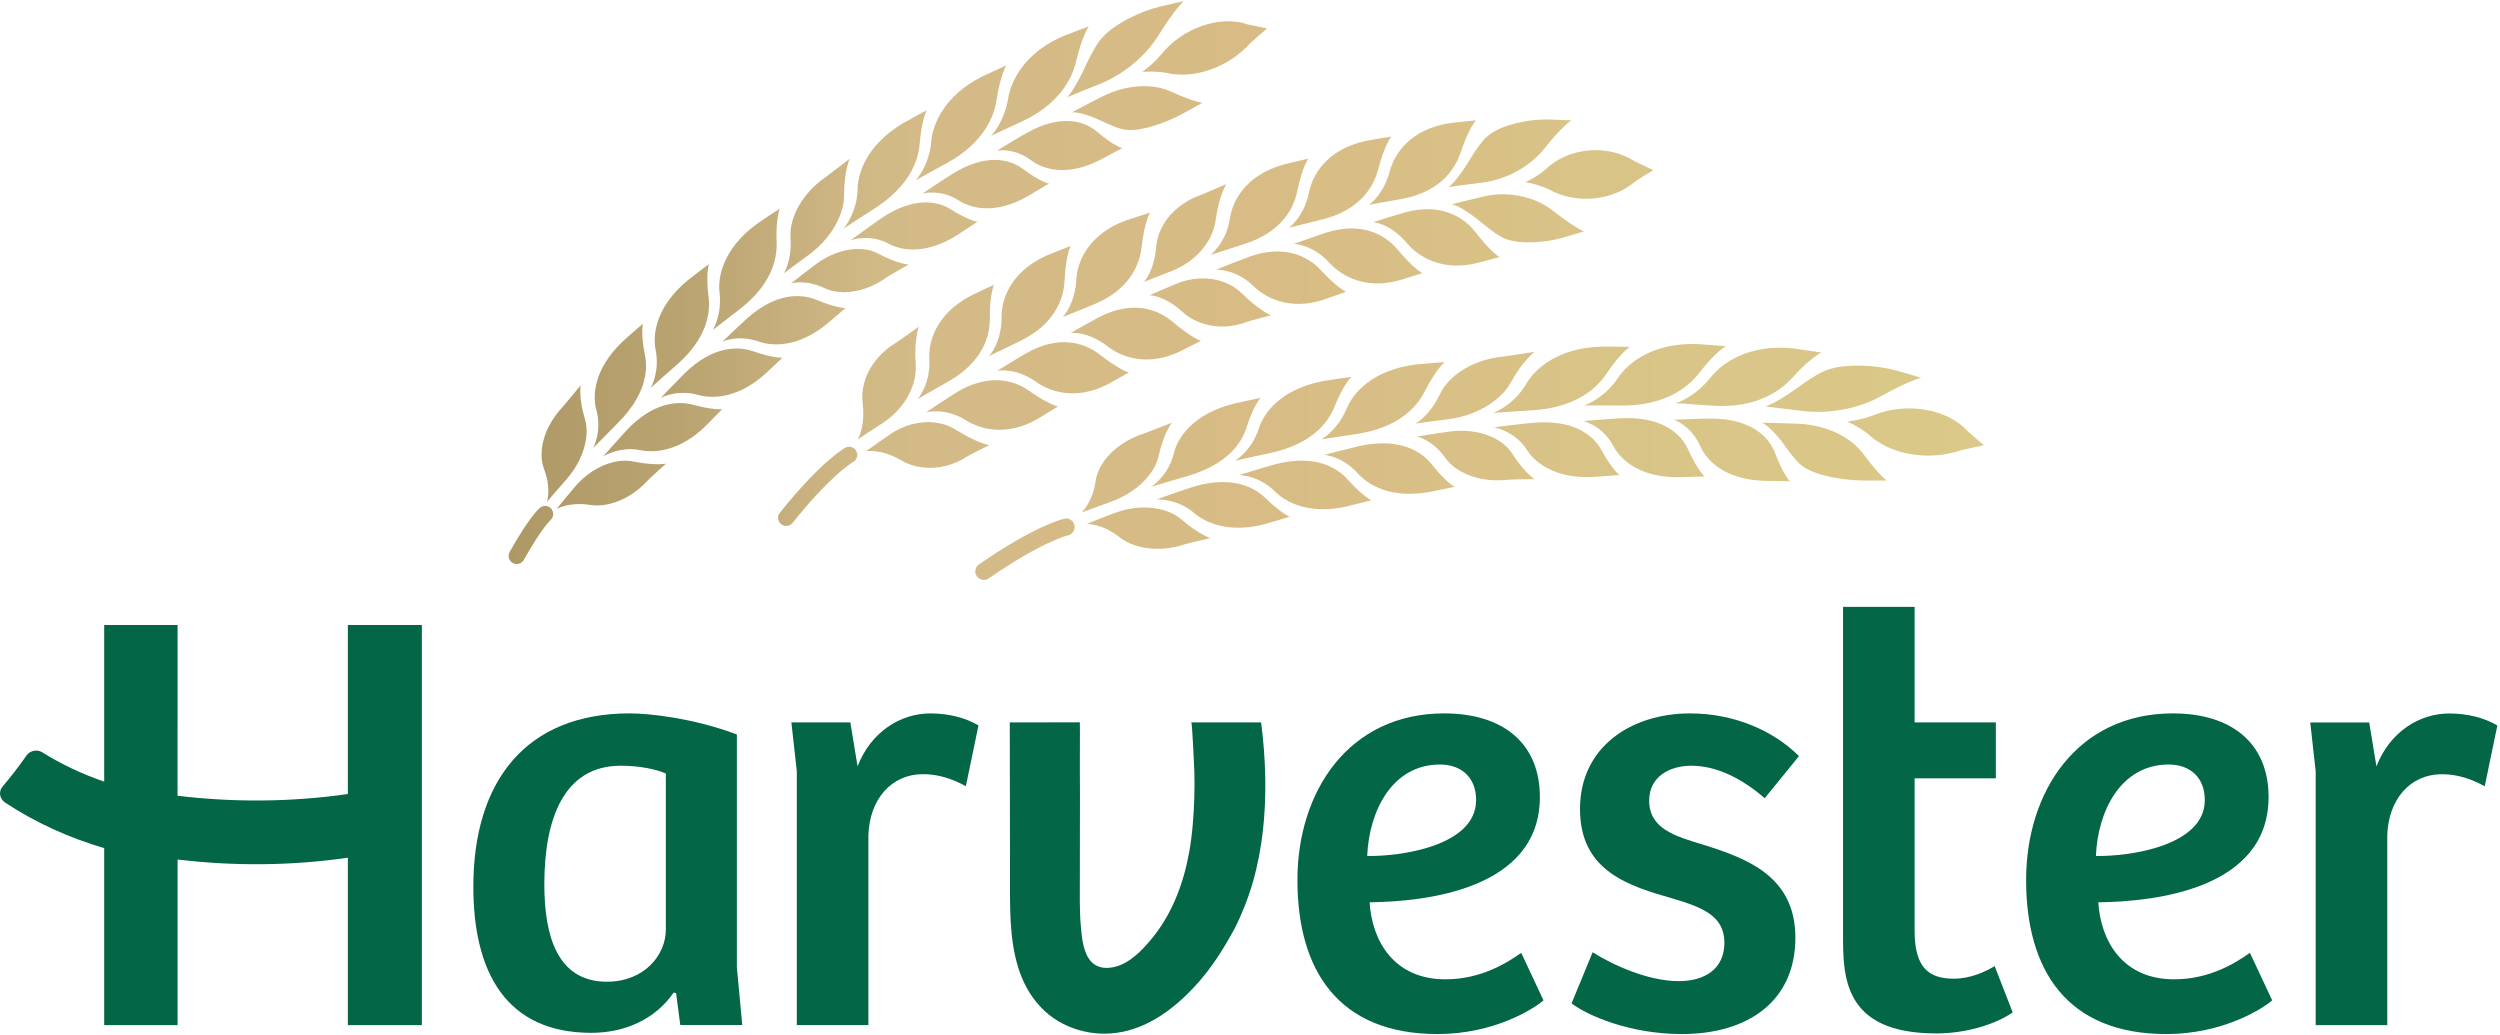 <?xml version="1.0" encoding="UTF-8" standalone="no"?>
<!-- Created with Inkscape (http://www.inkscape.org/) -->

<svg
   xmlns:dc="http://purl.org/dc/elements/1.1/"
   xmlns:cc="http://creativecommons.org/ns#"
   xmlns:rdf="http://www.w3.org/1999/02/22-rdf-syntax-ns#"
   xmlns:svg="http://www.w3.org/2000/svg"
   xmlns="http://www.w3.org/2000/svg"
   xmlns:xlink="http://www.w3.org/1999/xlink"
   xmlns:sodipodi="http://sodipodi.sourceforge.net/DTD/sodipodi-0.dtd"
   xmlns:inkscape="http://www.inkscape.org/namespaces/inkscape"
   width="1000"
   height="414.129"
   id="svg4173"
   version="1.1"
   inkscape:version="0.48.5 r10040"
   sodipodi:docname="A.svg">
  <defs
     id="defs4175">
    <linearGradient
       id="linearGradient12729">
      <stop
         id="stop12731"
         offset="0"
         style="stop-color:#ae9966;stop-opacity:1" />
      <stop
         style="stop-color:#baa472;stop-opacity:1"
         offset="0.124"
         id="stop12758" />
      <stop
         style="stop-color:#d2ba87;stop-opacity:1"
         offset="0.25"
         id="stop12733" />
      <stop
         style="stop-color:#d8bb85;stop-opacity:1"
         offset="0.5"
         id="stop12735" />
      <stop
         style="stop-color:#d9c487;stop-opacity:1"
         offset="0.75"
         id="stop12737" />
      <stop
         id="stop12739"
         offset="1"
         style="stop-color:#dac989;stop-opacity:1" />
    </linearGradient>
    <linearGradient
       id="linearGradient12717">
      <stop
         id="stop12719"
         offset="0"
         style="stop-color:#008000;stop-opacity:1;" />
      <stop
         style="stop-color:#008000;stop-opacity:0.875;"
         offset="0.25"
         id="stop12721" />
      <stop
         style="stop-color:#008000;stop-opacity:0.749;"
         offset="0.5"
         id="stop12723" />
      <stop
         style="stop-color:#008000;stop-opacity:0.498;"
         offset="0.75"
         id="stop12725" />
      <stop
         id="stop12727"
         offset="1"
         style="stop-color:#dac989;stop-opacity:1" />
    </linearGradient>
    <linearGradient
       id="linearGradient12705">
      <stop
         id="stop12707"
         offset="0"
         style="stop-color:#008000;stop-opacity:1;" />
      <stop
         style="stop-color:#008000;stop-opacity:0.875;"
         offset="0.25"
         id="stop12709" />
      <stop
         style="stop-color:#008000;stop-opacity:0.749;"
         offset="0.5"
         id="stop12711" />
      <stop
         style="stop-color:#008000;stop-opacity:0.498;"
         offset="0.75"
         id="stop12713" />
      <stop
         id="stop12715"
         offset="1"
         style="stop-color:#dac989;stop-opacity:1" />
    </linearGradient>
    <linearGradient
       id="linearGradient12693">
      <stop
         id="stop12695"
         offset="0"
         style="stop-color:#008000;stop-opacity:1;" />
      <stop
         style="stop-color:#008000;stop-opacity:0.875;"
         offset="0.25"
         id="stop12697" />
      <stop
         style="stop-color:#008000;stop-opacity:0.749;"
         offset="0.5"
         id="stop12699" />
      <stop
         style="stop-color:#008000;stop-opacity:0.498;"
         offset="0.75"
         id="stop12701" />
      <stop
         id="stop12703"
         offset="1"
         style="stop-color:#dac989;stop-opacity:1" />
    </linearGradient>
    <linearGradient
       id="linearGradient12681">
      <stop
         id="stop12683"
         offset="0"
         style="stop-color:#008000;stop-opacity:1;" />
      <stop
         style="stop-color:#008000;stop-opacity:0.875;"
         offset="0.25"
         id="stop12685" />
      <stop
         style="stop-color:#008000;stop-opacity:0.749;"
         offset="0.5"
         id="stop12687" />
      <stop
         style="stop-color:#008000;stop-opacity:0.498;"
         offset="0.75"
         id="stop12689" />
      <stop
         id="stop12691"
         offset="1"
         style="stop-color:#dac989;stop-opacity:1" />
    </linearGradient>
    <linearGradient
       id="linearGradient12669">
      <stop
         id="stop12671"
         offset="0"
         style="stop-color:#008000;stop-opacity:1;" />
      <stop
         style="stop-color:#008000;stop-opacity:0.875;"
         offset="0.25"
         id="stop12673" />
      <stop
         style="stop-color:#008000;stop-opacity:0.749;"
         offset="0.5"
         id="stop12675" />
      <stop
         style="stop-color:#008000;stop-opacity:0.498;"
         offset="0.75"
         id="stop12677" />
      <stop
         id="stop12679"
         offset="1"
         style="stop-color:#dac989;stop-opacity:1" />
    </linearGradient>
    <linearGradient
       id="linearGradient12657">
      <stop
         id="stop12659"
         offset="0"
         style="stop-color:#008000;stop-opacity:1;" />
      <stop
         style="stop-color:#008000;stop-opacity:0.875;"
         offset="0.25"
         id="stop12661" />
      <stop
         style="stop-color:#008000;stop-opacity:0.749;"
         offset="0.5"
         id="stop12663" />
      <stop
         style="stop-color:#008000;stop-opacity:0.498;"
         offset="0.75"
         id="stop12665" />
      <stop
         id="stop12667"
         offset="1"
         style="stop-color:#dac989;stop-opacity:1" />
    </linearGradient>
    <linearGradient
       id="linearGradient12645">
      <stop
         id="stop12647"
         offset="0"
         style="stop-color:#008000;stop-opacity:1;" />
      <stop
         style="stop-color:#008000;stop-opacity:0.875;"
         offset="0.25"
         id="stop12649" />
      <stop
         style="stop-color:#008000;stop-opacity:0.749;"
         offset="0.5"
         id="stop12651" />
      <stop
         style="stop-color:#008000;stop-opacity:0.498;"
         offset="0.75"
         id="stop12653" />
      <stop
         id="stop12655"
         offset="1"
         style="stop-color:#dac989;stop-opacity:1" />
    </linearGradient>
    <linearGradient
       id="linearGradient12633">
      <stop
         id="stop12635"
         offset="0"
         style="stop-color:#008000;stop-opacity:1;" />
      <stop
         style="stop-color:#008000;stop-opacity:0.875;"
         offset="0.25"
         id="stop12637" />
      <stop
         style="stop-color:#008000;stop-opacity:0.749;"
         offset="0.5"
         id="stop12639" />
      <stop
         style="stop-color:#008000;stop-opacity:0.498;"
         offset="0.75"
         id="stop12641" />
      <stop
         id="stop12643"
         offset="1"
         style="stop-color:#dac989;stop-opacity:1" />
    </linearGradient>
    <linearGradient
       id="linearGradient12621">
      <stop
         id="stop12623"
         offset="0"
         style="stop-color:#008000;stop-opacity:1;" />
      <stop
         style="stop-color:#008000;stop-opacity:0.875;"
         offset="0.25"
         id="stop12625" />
      <stop
         style="stop-color:#008000;stop-opacity:0.749;"
         offset="0.5"
         id="stop12627" />
      <stop
         style="stop-color:#008000;stop-opacity:0.498;"
         offset="0.75"
         id="stop12629" />
      <stop
         id="stop12631"
         offset="1"
         style="stop-color:#dac989;stop-opacity:1" />
    </linearGradient>
    <linearGradient
       id="linearGradient12609">
      <stop
         id="stop12611"
         offset="0"
         style="stop-color:#008000;stop-opacity:1;" />
      <stop
         style="stop-color:#008000;stop-opacity:0.875;"
         offset="0.25"
         id="stop12613" />
      <stop
         style="stop-color:#008000;stop-opacity:0.749;"
         offset="0.5"
         id="stop12615" />
      <stop
         style="stop-color:#008000;stop-opacity:0.498;"
         offset="0.75"
         id="stop12617" />
      <stop
         id="stop12619"
         offset="1"
         style="stop-color:#dac989;stop-opacity:1" />
    </linearGradient>
    <linearGradient
       id="linearGradient12597">
      <stop
         id="stop12599"
         offset="0"
         style="stop-color:#008000;stop-opacity:1;" />
      <stop
         style="stop-color:#008000;stop-opacity:0.875;"
         offset="0.25"
         id="stop12601" />
      <stop
         style="stop-color:#008000;stop-opacity:0.749;"
         offset="0.5"
         id="stop12603" />
      <stop
         style="stop-color:#008000;stop-opacity:0.498;"
         offset="0.75"
         id="stop12605" />
      <stop
         id="stop12607"
         offset="1"
         style="stop-color:#dac989;stop-opacity:1" />
    </linearGradient>
    <linearGradient
       id="linearGradient12585">
      <stop
         id="stop12587"
         offset="0"
         style="stop-color:#008000;stop-opacity:1;" />
      <stop
         style="stop-color:#008000;stop-opacity:0.875;"
         offset="0.25"
         id="stop12589" />
      <stop
         style="stop-color:#008000;stop-opacity:0.749;"
         offset="0.5"
         id="stop12591" />
      <stop
         style="stop-color:#008000;stop-opacity:0.498;"
         offset="0.75"
         id="stop12593" />
      <stop
         id="stop12595"
         offset="1"
         style="stop-color:#dac989;stop-opacity:1" />
    </linearGradient>
    <linearGradient
       id="linearGradient12573">
      <stop
         id="stop12575"
         offset="0"
         style="stop-color:#008000;stop-opacity:1;" />
      <stop
         style="stop-color:#008000;stop-opacity:0.875;"
         offset="0.25"
         id="stop12577" />
      <stop
         style="stop-color:#008000;stop-opacity:0.749;"
         offset="0.5"
         id="stop12579" />
      <stop
         style="stop-color:#008000;stop-opacity:0.498;"
         offset="0.75"
         id="stop12581" />
      <stop
         id="stop12583"
         offset="1"
         style="stop-color:#dac989;stop-opacity:1" />
    </linearGradient>
    <linearGradient
       id="linearGradient12561">
      <stop
         id="stop12563"
         offset="0"
         style="stop-color:#008000;stop-opacity:1;" />
      <stop
         style="stop-color:#008000;stop-opacity:0.875;"
         offset="0.25"
         id="stop12565" />
      <stop
         style="stop-color:#008000;stop-opacity:0.749;"
         offset="0.5"
         id="stop12567" />
      <stop
         style="stop-color:#008000;stop-opacity:0.498;"
         offset="0.75"
         id="stop12569" />
      <stop
         id="stop12571"
         offset="1"
         style="stop-color:#dac989;stop-opacity:1" />
    </linearGradient>
    <linearGradient
       id="linearGradient12549">
      <stop
         id="stop12551"
         offset="0"
         style="stop-color:#008000;stop-opacity:1;" />
      <stop
         style="stop-color:#008000;stop-opacity:0.875;"
         offset="0.25"
         id="stop12553" />
      <stop
         style="stop-color:#008000;stop-opacity:0.749;"
         offset="0.5"
         id="stop12555" />
      <stop
         style="stop-color:#008000;stop-opacity:0.498;"
         offset="0.75"
         id="stop12557" />
      <stop
         id="stop12559"
         offset="1"
         style="stop-color:#dac989;stop-opacity:1" />
    </linearGradient>
    <linearGradient
       id="linearGradient12537">
      <stop
         id="stop12539"
         offset="0"
         style="stop-color:#008000;stop-opacity:1;" />
      <stop
         style="stop-color:#008000;stop-opacity:0.875;"
         offset="0.25"
         id="stop12541" />
      <stop
         style="stop-color:#008000;stop-opacity:0.749;"
         offset="0.5"
         id="stop12543" />
      <stop
         style="stop-color:#008000;stop-opacity:0.498;"
         offset="0.75"
         id="stop12545" />
      <stop
         id="stop12547"
         offset="1"
         style="stop-color:#dac989;stop-opacity:1" />
    </linearGradient>
    <linearGradient
       id="linearGradient12525">
      <stop
         id="stop12527"
         offset="0"
         style="stop-color:#008000;stop-opacity:1;" />
      <stop
         style="stop-color:#008000;stop-opacity:0.875;"
         offset="0.25"
         id="stop12529" />
      <stop
         style="stop-color:#008000;stop-opacity:0.749;"
         offset="0.5"
         id="stop12531" />
      <stop
         style="stop-color:#008000;stop-opacity:0.498;"
         offset="0.75"
         id="stop12533" />
      <stop
         id="stop12535"
         offset="1"
         style="stop-color:#dac989;stop-opacity:1" />
    </linearGradient>
    <linearGradient
       id="linearGradient12513">
      <stop
         id="stop12515"
         offset="0"
         style="stop-color:#008000;stop-opacity:1;" />
      <stop
         style="stop-color:#008000;stop-opacity:0.875;"
         offset="0.25"
         id="stop12517" />
      <stop
         style="stop-color:#008000;stop-opacity:0.749;"
         offset="0.5"
         id="stop12519" />
      <stop
         style="stop-color:#008000;stop-opacity:0.498;"
         offset="0.75"
         id="stop12521" />
      <stop
         id="stop12523"
         offset="1"
         style="stop-color:#dac989;stop-opacity:1" />
    </linearGradient>
    <linearGradient
       id="linearGradient12501">
      <stop
         id="stop12503"
         offset="0"
         style="stop-color:#008000;stop-opacity:1;" />
      <stop
         style="stop-color:#008000;stop-opacity:0.875;"
         offset="0.25"
         id="stop12505" />
      <stop
         style="stop-color:#008000;stop-opacity:0.749;"
         offset="0.5"
         id="stop12507" />
      <stop
         style="stop-color:#008000;stop-opacity:0.498;"
         offset="0.75"
         id="stop12509" />
      <stop
         id="stop12511"
         offset="1"
         style="stop-color:#dac989;stop-opacity:1" />
    </linearGradient>
    <linearGradient
       id="linearGradient12489">
      <stop
         id="stop12491"
         offset="0"
         style="stop-color:#008000;stop-opacity:1;" />
      <stop
         style="stop-color:#008000;stop-opacity:0.875;"
         offset="0.25"
         id="stop12493" />
      <stop
         style="stop-color:#008000;stop-opacity:0.749;"
         offset="0.5"
         id="stop12495" />
      <stop
         style="stop-color:#008000;stop-opacity:0.498;"
         offset="0.75"
         id="stop12497" />
      <stop
         id="stop12499"
         offset="1"
         style="stop-color:#dac989;stop-opacity:1" />
    </linearGradient>
    <linearGradient
       id="linearGradient12477">
      <stop
         id="stop12479"
         offset="0"
         style="stop-color:#008000;stop-opacity:1;" />
      <stop
         style="stop-color:#008000;stop-opacity:0.875;"
         offset="0.25"
         id="stop12481" />
      <stop
         style="stop-color:#008000;stop-opacity:0.749;"
         offset="0.5"
         id="stop12483" />
      <stop
         style="stop-color:#008000;stop-opacity:0.498;"
         offset="0.75"
         id="stop12485" />
      <stop
         id="stop12487"
         offset="1"
         style="stop-color:#dac989;stop-opacity:1" />
    </linearGradient>
    <linearGradient
       id="linearGradient12465">
      <stop
         id="stop12467"
         offset="0"
         style="stop-color:#008000;stop-opacity:1;" />
      <stop
         style="stop-color:#008000;stop-opacity:0.875;"
         offset="0.25"
         id="stop12469" />
      <stop
         style="stop-color:#008000;stop-opacity:0.749;"
         offset="0.5"
         id="stop12471" />
      <stop
         style="stop-color:#008000;stop-opacity:0.498;"
         offset="0.75"
         id="stop12473" />
      <stop
         id="stop12475"
         offset="1"
         style="stop-color:#dac989;stop-opacity:1" />
    </linearGradient>
    <linearGradient
       id="linearGradient12453">
      <stop
         id="stop12455"
         offset="0"
         style="stop-color:#008000;stop-opacity:1;" />
      <stop
         style="stop-color:#008000;stop-opacity:0.875;"
         offset="0.25"
         id="stop12457" />
      <stop
         style="stop-color:#008000;stop-opacity:0.749;"
         offset="0.5"
         id="stop12459" />
      <stop
         style="stop-color:#008000;stop-opacity:0.498;"
         offset="0.75"
         id="stop12461" />
      <stop
         id="stop12463"
         offset="1"
         style="stop-color:#dac989;stop-opacity:1" />
    </linearGradient>
    <linearGradient
       id="linearGradient12441">
      <stop
         id="stop12443"
         offset="0"
         style="stop-color:#008000;stop-opacity:1;" />
      <stop
         style="stop-color:#008000;stop-opacity:0.875;"
         offset="0.25"
         id="stop12445" />
      <stop
         style="stop-color:#008000;stop-opacity:0.749;"
         offset="0.5"
         id="stop12447" />
      <stop
         style="stop-color:#008000;stop-opacity:0.498;"
         offset="0.75"
         id="stop12449" />
      <stop
         id="stop12451"
         offset="1"
         style="stop-color:#dac989;stop-opacity:1" />
    </linearGradient>
    <linearGradient
       id="linearGradient12429">
      <stop
         id="stop12431"
         offset="0"
         style="stop-color:#008000;stop-opacity:1;" />
      <stop
         style="stop-color:#008000;stop-opacity:0.875;"
         offset="0.25"
         id="stop12433" />
      <stop
         style="stop-color:#008000;stop-opacity:0.749;"
         offset="0.5"
         id="stop12435" />
      <stop
         style="stop-color:#008000;stop-opacity:0.498;"
         offset="0.75"
         id="stop12437" />
      <stop
         id="stop12439"
         offset="1"
         style="stop-color:#dac989;stop-opacity:1" />
    </linearGradient>
    <linearGradient
       id="linearGradient12417">
      <stop
         id="stop12419"
         offset="0"
         style="stop-color:#008000;stop-opacity:1;" />
      <stop
         style="stop-color:#008000;stop-opacity:0.875;"
         offset="0.25"
         id="stop12421" />
      <stop
         style="stop-color:#008000;stop-opacity:0.749;"
         offset="0.5"
         id="stop12423" />
      <stop
         style="stop-color:#008000;stop-opacity:0.498;"
         offset="0.75"
         id="stop12425" />
      <stop
         id="stop12427"
         offset="1"
         style="stop-color:#dac989;stop-opacity:1" />
    </linearGradient>
    <linearGradient
       id="linearGradient12405">
      <stop
         id="stop12407"
         offset="0"
         style="stop-color:#008000;stop-opacity:1;" />
      <stop
         style="stop-color:#008000;stop-opacity:0.875;"
         offset="0.25"
         id="stop12409" />
      <stop
         style="stop-color:#008000;stop-opacity:0.749;"
         offset="0.5"
         id="stop12411" />
      <stop
         style="stop-color:#008000;stop-opacity:0.498;"
         offset="0.75"
         id="stop12413" />
      <stop
         id="stop12415"
         offset="1"
         style="stop-color:#dac989;stop-opacity:1" />
    </linearGradient>
    <linearGradient
       id="linearGradient12393">
      <stop
         id="stop12395"
         offset="0"
         style="stop-color:#008000;stop-opacity:1;" />
      <stop
         style="stop-color:#008000;stop-opacity:0.875;"
         offset="0.25"
         id="stop12397" />
      <stop
         style="stop-color:#008000;stop-opacity:0.749;"
         offset="0.5"
         id="stop12399" />
      <stop
         style="stop-color:#008000;stop-opacity:0.498;"
         offset="0.75"
         id="stop12401" />
      <stop
         id="stop12403"
         offset="1"
         style="stop-color:#dac989;stop-opacity:1" />
    </linearGradient>
    <linearGradient
       id="linearGradient12381">
      <stop
         id="stop12383"
         offset="0"
         style="stop-color:#008000;stop-opacity:1;" />
      <stop
         style="stop-color:#008000;stop-opacity:0.875;"
         offset="0.25"
         id="stop12385" />
      <stop
         style="stop-color:#008000;stop-opacity:0.749;"
         offset="0.5"
         id="stop12387" />
      <stop
         style="stop-color:#008000;stop-opacity:0.498;"
         offset="0.75"
         id="stop12389" />
      <stop
         id="stop12391"
         offset="1"
         style="stop-color:#dac989;stop-opacity:1" />
    </linearGradient>
    <linearGradient
       id="linearGradient12369">
      <stop
         id="stop12371"
         offset="0"
         style="stop-color:#008000;stop-opacity:1;" />
      <stop
         style="stop-color:#008000;stop-opacity:0.875;"
         offset="0.25"
         id="stop12373" />
      <stop
         style="stop-color:#008000;stop-opacity:0.749;"
         offset="0.5"
         id="stop12375" />
      <stop
         style="stop-color:#008000;stop-opacity:0.498;"
         offset="0.75"
         id="stop12377" />
      <stop
         id="stop12379"
         offset="1"
         style="stop-color:#dac989;stop-opacity:1" />
    </linearGradient>
    <linearGradient
       id="linearGradient12357">
      <stop
         id="stop12359"
         offset="0"
         style="stop-color:#008000;stop-opacity:1;" />
      <stop
         style="stop-color:#008000;stop-opacity:0.875;"
         offset="0.25"
         id="stop12361" />
      <stop
         style="stop-color:#008000;stop-opacity:0.749;"
         offset="0.5"
         id="stop12363" />
      <stop
         style="stop-color:#008000;stop-opacity:0.498;"
         offset="0.75"
         id="stop12365" />
      <stop
         id="stop12367"
         offset="1"
         style="stop-color:#dac989;stop-opacity:1" />
    </linearGradient>
    <linearGradient
       id="linearGradient12345">
      <stop
         id="stop12347"
         offset="0"
         style="stop-color:#008000;stop-opacity:1;" />
      <stop
         style="stop-color:#008000;stop-opacity:0.875;"
         offset="0.25"
         id="stop12349" />
      <stop
         style="stop-color:#008000;stop-opacity:0.749;"
         offset="0.5"
         id="stop12351" />
      <stop
         style="stop-color:#008000;stop-opacity:0.498;"
         offset="0.75"
         id="stop12353" />
      <stop
         id="stop12355"
         offset="1"
         style="stop-color:#dac989;stop-opacity:1" />
    </linearGradient>
    <linearGradient
       id="linearGradient12333">
      <stop
         id="stop12335"
         offset="0"
         style="stop-color:#008000;stop-opacity:1;" />
      <stop
         style="stop-color:#008000;stop-opacity:0.875;"
         offset="0.25"
         id="stop12337" />
      <stop
         style="stop-color:#008000;stop-opacity:0.749;"
         offset="0.5"
         id="stop12339" />
      <stop
         style="stop-color:#008000;stop-opacity:0.498;"
         offset="0.75"
         id="stop12341" />
      <stop
         id="stop12343"
         offset="1"
         style="stop-color:#dac989;stop-opacity:1" />
    </linearGradient>
    <linearGradient
       id="linearGradient12321">
      <stop
         id="stop12323"
         offset="0"
         style="stop-color:#008000;stop-opacity:1;" />
      <stop
         style="stop-color:#008000;stop-opacity:0.875;"
         offset="0.25"
         id="stop12325" />
      <stop
         style="stop-color:#008000;stop-opacity:0.749;"
         offset="0.5"
         id="stop12327" />
      <stop
         style="stop-color:#008000;stop-opacity:0.498;"
         offset="0.75"
         id="stop12329" />
      <stop
         id="stop12331"
         offset="1"
         style="stop-color:#dac989;stop-opacity:1" />
    </linearGradient>
    <linearGradient
       id="linearGradient12309">
      <stop
         id="stop12311"
         offset="0"
         style="stop-color:#008000;stop-opacity:1;" />
      <stop
         style="stop-color:#008000;stop-opacity:0.875;"
         offset="0.25"
         id="stop12313" />
      <stop
         style="stop-color:#008000;stop-opacity:0.749;"
         offset="0.5"
         id="stop12315" />
      <stop
         style="stop-color:#008000;stop-opacity:0.498;"
         offset="0.75"
         id="stop12317" />
      <stop
         id="stop12319"
         offset="1"
         style="stop-color:#dac989;stop-opacity:1" />
    </linearGradient>
    <linearGradient
       id="linearGradient12297">
      <stop
         id="stop12299"
         offset="0"
         style="stop-color:#008000;stop-opacity:1;" />
      <stop
         style="stop-color:#008000;stop-opacity:0.875;"
         offset="0.25"
         id="stop12301" />
      <stop
         style="stop-color:#008000;stop-opacity:0.749;"
         offset="0.5"
         id="stop12303" />
      <stop
         style="stop-color:#008000;stop-opacity:0.498;"
         offset="0.75"
         id="stop12305" />
      <stop
         id="stop12307"
         offset="1"
         style="stop-color:#dac989;stop-opacity:1" />
    </linearGradient>
    <linearGradient
       id="linearGradient12285">
      <stop
         id="stop12287"
         offset="0"
         style="stop-color:#008000;stop-opacity:1;" />
      <stop
         style="stop-color:#008000;stop-opacity:0.875;"
         offset="0.25"
         id="stop12289" />
      <stop
         style="stop-color:#008000;stop-opacity:0.749;"
         offset="0.5"
         id="stop12291" />
      <stop
         style="stop-color:#008000;stop-opacity:0.498;"
         offset="0.75"
         id="stop12293" />
      <stop
         id="stop12295"
         offset="1"
         style="stop-color:#dac989;stop-opacity:1" />
    </linearGradient>
    <linearGradient
       id="linearGradient12273">
      <stop
         id="stop12275"
         offset="0"
         style="stop-color:#008000;stop-opacity:1;" />
      <stop
         style="stop-color:#008000;stop-opacity:0.875;"
         offset="0.25"
         id="stop12277" />
      <stop
         style="stop-color:#008000;stop-opacity:0.749;"
         offset="0.5"
         id="stop12279" />
      <stop
         style="stop-color:#008000;stop-opacity:0.498;"
         offset="0.75"
         id="stop12281" />
      <stop
         id="stop12283"
         offset="1"
         style="stop-color:#dac989;stop-opacity:1" />
    </linearGradient>
    <linearGradient
       id="linearGradient12261">
      <stop
         id="stop12263"
         offset="0"
         style="stop-color:#008000;stop-opacity:1;" />
      <stop
         style="stop-color:#008000;stop-opacity:0.875;"
         offset="0.25"
         id="stop12265" />
      <stop
         style="stop-color:#008000;stop-opacity:0.749;"
         offset="0.5"
         id="stop12267" />
      <stop
         style="stop-color:#008000;stop-opacity:0.498;"
         offset="0.75"
         id="stop12269" />
      <stop
         id="stop12271"
         offset="1"
         style="stop-color:#dac989;stop-opacity:1" />
    </linearGradient>
    <linearGradient
       id="linearGradient12249">
      <stop
         id="stop12251"
         offset="0"
         style="stop-color:#008000;stop-opacity:1;" />
      <stop
         style="stop-color:#008000;stop-opacity:0.875;"
         offset="0.25"
         id="stop12253" />
      <stop
         style="stop-color:#008000;stop-opacity:0.749;"
         offset="0.5"
         id="stop12255" />
      <stop
         style="stop-color:#008000;stop-opacity:0.498;"
         offset="0.75"
         id="stop12257" />
      <stop
         id="stop12259"
         offset="1"
         style="stop-color:#dac989;stop-opacity:1" />
    </linearGradient>
    <linearGradient
       id="linearGradient12237">
      <stop
         id="stop12239"
         offset="0"
         style="stop-color:#008000;stop-opacity:1;" />
      <stop
         style="stop-color:#008000;stop-opacity:0.875;"
         offset="0.25"
         id="stop12241" />
      <stop
         style="stop-color:#008000;stop-opacity:0.749;"
         offset="0.5"
         id="stop12243" />
      <stop
         style="stop-color:#008000;stop-opacity:0.498;"
         offset="0.75"
         id="stop12245" />
      <stop
         id="stop12247"
         offset="1"
         style="stop-color:#dac989;stop-opacity:1" />
    </linearGradient>
    <linearGradient
       id="linearGradient12225">
      <stop
         id="stop12227"
         offset="0"
         style="stop-color:#008000;stop-opacity:1;" />
      <stop
         style="stop-color:#008000;stop-opacity:0.875;"
         offset="0.25"
         id="stop12229" />
      <stop
         style="stop-color:#008000;stop-opacity:0.749;"
         offset="0.5"
         id="stop12231" />
      <stop
         style="stop-color:#008000;stop-opacity:0.498;"
         offset="0.75"
         id="stop12233" />
      <stop
         id="stop12235"
         offset="1"
         style="stop-color:#dac989;stop-opacity:1" />
    </linearGradient>
    <linearGradient
       id="linearGradient12213">
      <stop
         id="stop12215"
         offset="0"
         style="stop-color:#008000;stop-opacity:1;" />
      <stop
         style="stop-color:#008000;stop-opacity:0.875;"
         offset="0.25"
         id="stop12217" />
      <stop
         style="stop-color:#008000;stop-opacity:0.749;"
         offset="0.5"
         id="stop12219" />
      <stop
         style="stop-color:#008000;stop-opacity:0.498;"
         offset="0.75"
         id="stop12221" />
      <stop
         id="stop12223"
         offset="1"
         style="stop-color:#dac989;stop-opacity:1" />
    </linearGradient>
    <linearGradient
       id="linearGradient12201">
      <stop
         id="stop12203"
         offset="0"
         style="stop-color:#008000;stop-opacity:1;" />
      <stop
         style="stop-color:#008000;stop-opacity:0.875;"
         offset="0.25"
         id="stop12205" />
      <stop
         style="stop-color:#008000;stop-opacity:0.749;"
         offset="0.5"
         id="stop12207" />
      <stop
         style="stop-color:#008000;stop-opacity:0.498;"
         offset="0.75"
         id="stop12209" />
      <stop
         id="stop12211"
         offset="1"
         style="stop-color:#dac989;stop-opacity:1" />
    </linearGradient>
    <linearGradient
       id="linearGradient12189">
      <stop
         id="stop12191"
         offset="0"
         style="stop-color:#008000;stop-opacity:1;" />
      <stop
         style="stop-color:#008000;stop-opacity:0.875;"
         offset="0.25"
         id="stop12193" />
      <stop
         style="stop-color:#008000;stop-opacity:0.749;"
         offset="0.5"
         id="stop12195" />
      <stop
         style="stop-color:#008000;stop-opacity:0.498;"
         offset="0.75"
         id="stop12197" />
      <stop
         id="stop12199"
         offset="1"
         style="stop-color:#dac989;stop-opacity:1" />
    </linearGradient>
    <linearGradient
       id="linearGradient12177">
      <stop
         id="stop12179"
         offset="0"
         style="stop-color:#008000;stop-opacity:1;" />
      <stop
         style="stop-color:#008000;stop-opacity:0.875;"
         offset="0.25"
         id="stop12181" />
      <stop
         style="stop-color:#008000;stop-opacity:0.749;"
         offset="0.5"
         id="stop12183" />
      <stop
         style="stop-color:#008000;stop-opacity:0.498;"
         offset="0.75"
         id="stop12185" />
      <stop
         id="stop12187"
         offset="1"
         style="stop-color:#dac989;stop-opacity:1" />
    </linearGradient>
    <linearGradient
       id="linearGradient12165">
      <stop
         id="stop12167"
         offset="0"
         style="stop-color:#008000;stop-opacity:1;" />
      <stop
         style="stop-color:#008000;stop-opacity:0.875;"
         offset="0.25"
         id="stop12169" />
      <stop
         style="stop-color:#008000;stop-opacity:0.749;"
         offset="0.5"
         id="stop12171" />
      <stop
         style="stop-color:#008000;stop-opacity:0.498;"
         offset="0.75"
         id="stop12173" />
      <stop
         id="stop12175"
         offset="1"
         style="stop-color:#dac989;stop-opacity:1" />
    </linearGradient>
    <linearGradient
       id="linearGradient12153">
      <stop
         id="stop12155"
         offset="0"
         style="stop-color:#008000;stop-opacity:1;" />
      <stop
         style="stop-color:#008000;stop-opacity:0.875;"
         offset="0.25"
         id="stop12157" />
      <stop
         style="stop-color:#008000;stop-opacity:0.749;"
         offset="0.5"
         id="stop12159" />
      <stop
         style="stop-color:#008000;stop-opacity:0.498;"
         offset="0.75"
         id="stop12161" />
      <stop
         id="stop12163"
         offset="1"
         style="stop-color:#dac989;stop-opacity:1" />
    </linearGradient>
    <linearGradient
       id="linearGradient12141">
      <stop
         id="stop12143"
         offset="0"
         style="stop-color:#008000;stop-opacity:1;" />
      <stop
         style="stop-color:#008000;stop-opacity:0.875;"
         offset="0.25"
         id="stop12145" />
      <stop
         style="stop-color:#008000;stop-opacity:0.749;"
         offset="0.5"
         id="stop12147" />
      <stop
         style="stop-color:#008000;stop-opacity:0.498;"
         offset="0.75"
         id="stop12149" />
      <stop
         id="stop12151"
         offset="1"
         style="stop-color:#dac989;stop-opacity:1" />
    </linearGradient>
    <linearGradient
       id="linearGradient12129">
      <stop
         id="stop12131"
         offset="0"
         style="stop-color:#008000;stop-opacity:1;" />
      <stop
         style="stop-color:#008000;stop-opacity:0.875;"
         offset="0.25"
         id="stop12133" />
      <stop
         style="stop-color:#008000;stop-opacity:0.749;"
         offset="0.5"
         id="stop12135" />
      <stop
         style="stop-color:#008000;stop-opacity:0.498;"
         offset="0.75"
         id="stop12137" />
      <stop
         id="stop12139"
         offset="1"
         style="stop-color:#dac989;stop-opacity:1" />
    </linearGradient>
    <linearGradient
       id="linearGradient12117">
      <stop
         id="stop12119"
         offset="0"
         style="stop-color:#008000;stop-opacity:1;" />
      <stop
         style="stop-color:#008000;stop-opacity:0.875;"
         offset="0.25"
         id="stop12121" />
      <stop
         style="stop-color:#008000;stop-opacity:0.749;"
         offset="0.5"
         id="stop12123" />
      <stop
         style="stop-color:#008000;stop-opacity:0.498;"
         offset="0.75"
         id="stop12125" />
      <stop
         id="stop12127"
         offset="1"
         style="stop-color:#dac989;stop-opacity:1" />
    </linearGradient>
    <linearGradient
       id="linearGradient12105">
      <stop
         id="stop12107"
         offset="0"
         style="stop-color:#008000;stop-opacity:1;" />
      <stop
         style="stop-color:#008000;stop-opacity:0.875;"
         offset="0.25"
         id="stop12109" />
      <stop
         style="stop-color:#008000;stop-opacity:0.749;"
         offset="0.5"
         id="stop12111" />
      <stop
         style="stop-color:#008000;stop-opacity:0.498;"
         offset="0.75"
         id="stop12113" />
      <stop
         id="stop12115"
         offset="1"
         style="stop-color:#dac989;stop-opacity:1" />
    </linearGradient>
    <linearGradient
       id="linearGradient12093">
      <stop
         id="stop12095"
         offset="0"
         style="stop-color:#008000;stop-opacity:1;" />
      <stop
         style="stop-color:#008000;stop-opacity:0.875;"
         offset="0.25"
         id="stop12097" />
      <stop
         style="stop-color:#008000;stop-opacity:0.749;"
         offset="0.5"
         id="stop12099" />
      <stop
         style="stop-color:#008000;stop-opacity:0.498;"
         offset="0.75"
         id="stop12101" />
      <stop
         id="stop12103"
         offset="1"
         style="stop-color:#dac989;stop-opacity:1" />
    </linearGradient>
    <linearGradient
       id="linearGradient12081">
      <stop
         id="stop12083"
         offset="0"
         style="stop-color:#008000;stop-opacity:1;" />
      <stop
         style="stop-color:#008000;stop-opacity:0.875;"
         offset="0.25"
         id="stop12085" />
      <stop
         style="stop-color:#008000;stop-opacity:0.749;"
         offset="0.5"
         id="stop12087" />
      <stop
         style="stop-color:#008000;stop-opacity:0.498;"
         offset="0.75"
         id="stop12089" />
      <stop
         id="stop12091"
         offset="1"
         style="stop-color:#dac989;stop-opacity:1" />
    </linearGradient>
    <linearGradient
       id="linearGradient12069">
      <stop
         id="stop12071"
         offset="0"
         style="stop-color:#008000;stop-opacity:1;" />
      <stop
         style="stop-color:#008000;stop-opacity:0.875;"
         offset="0.25"
         id="stop12073" />
      <stop
         style="stop-color:#008000;stop-opacity:0.749;"
         offset="0.5"
         id="stop12075" />
      <stop
         style="stop-color:#008000;stop-opacity:0.498;"
         offset="0.75"
         id="stop12077" />
      <stop
         id="stop12079"
         offset="1"
         style="stop-color:#dac989;stop-opacity:1" />
    </linearGradient>
    <linearGradient
       id="linearGradient12057">
      <stop
         id="stop12059"
         offset="0"
         style="stop-color:#008000;stop-opacity:1;" />
      <stop
         style="stop-color:#008000;stop-opacity:0.875;"
         offset="0.25"
         id="stop12061" />
      <stop
         style="stop-color:#008000;stop-opacity:0.749;"
         offset="0.5"
         id="stop12063" />
      <stop
         style="stop-color:#008000;stop-opacity:0.498;"
         offset="0.75"
         id="stop12065" />
      <stop
         id="stop12067"
         offset="1"
         style="stop-color:#dac989;stop-opacity:1" />
    </linearGradient>
    <linearGradient
       id="linearGradient12045">
      <stop
         id="stop12047"
         offset="0"
         style="stop-color:#008000;stop-opacity:1;" />
      <stop
         style="stop-color:#008000;stop-opacity:0.875;"
         offset="0.25"
         id="stop12049" />
      <stop
         style="stop-color:#008000;stop-opacity:0.749;"
         offset="0.5"
         id="stop12051" />
      <stop
         style="stop-color:#008000;stop-opacity:0.498;"
         offset="0.75"
         id="stop12053" />
      <stop
         id="stop12055"
         offset="1"
         style="stop-color:#dac989;stop-opacity:1" />
    </linearGradient>
    <linearGradient
       id="linearGradient12033">
      <stop
         id="stop12035"
         offset="0"
         style="stop-color:#008000;stop-opacity:1;" />
      <stop
         style="stop-color:#008000;stop-opacity:0.875;"
         offset="0.25"
         id="stop12037" />
      <stop
         style="stop-color:#d8bb85;stop-opacity:1"
         offset="0.5"
         id="stop12039" />
      <stop
         style="stop-color:#d9c286;stop-opacity:1"
         offset="0.75"
         id="stop12041" />
      <stop
         id="stop12043"
         offset="1"
         style="stop-color:#dac989;stop-opacity:1" />
    </linearGradient>
    <linearGradient
       id="linearGradient11901">
      <stop
         style="stop-color:#008000;stop-opacity:1;"
         offset="0"
         id="stop11903" />
      <stop
         id="stop12031"
         offset="0.25"
         style="stop-color:#008000;stop-opacity:0.875;" />
      <stop
         id="stop12029"
         offset="0.5"
         style="stop-color:#008000;stop-opacity:0.749;" />
      <stop
         id="stop12027"
         offset="0.75"
         style="stop-color:#008000;stop-opacity:0.498;" />
      <stop
         style="stop-color:#dac989;stop-opacity:1"
         offset="1"
         id="stop11905" />
    </linearGradient>
    <clipPath
       clipPathUnits="userSpaceOnUse"
       id="clipPath3365">
      <path
         inkscape:connector-curvature="0"
         d="m 444.528,232.454 66.191,0 0,14.81 -66.191,0 0,-14.81 z"
         id="path3367" />
    </clipPath>
    <clipPath
       clipPathUnits="userSpaceOnUse"
       id="clipPath3261">
      <path
         inkscape:connector-curvature="0"
         d="m 441.259,215.638 72.729,0 0,14.33 -72.729,0 0,-14.33 z"
         id="path3263" />
    </clipPath>
    <linearGradient
       x1="0"
       y1="0"
       x2="1"
       y2="0"
       gradientUnits="userSpaceOnUse"
       gradientTransform="matrix(30.399,0,0,-30.399,779.068,547.462)"
       spreadMethod="pad"
       id="linearGradient7353">
      <stop
         style="stop-opacity:1;stop-color:#beab75"
         offset="0"
         id="stop7355" />
      <stop
         style="stop-opacity:1;stop-color:#f3e6c8"
         offset="0.174"
         id="stop7357" />
      <stop
         style="stop-opacity:1;stop-color:#e0c98f"
         offset="0.449"
         id="stop7359" />
      <stop
         style="stop-opacity:1;stop-color:#dec28d"
         offset="0.657"
         id="stop7361" />
      <stop
         style="stop-opacity:1;stop-color:#f3e6c8"
         offset="0.837"
         id="stop7363" />
      <stop
         style="stop-opacity:1;stop-color:#beab75"
         offset="1"
         id="stop7365" />
    </linearGradient>
    <clipPath
       clipPathUnits="userSpaceOnUse"
       id="clipPath7293">
      <path
         inkscape:connector-curvature="0"
         d="m 765.783,540.284 56.969,0 0,35.149 -56.969,0 0,-35.149 z"
         id="path7295" />
    </clipPath>
    <linearGradient
       x1="0"
       y1="0"
       x2="1"
       y2="0"
       gradientUnits="userSpaceOnUse"
       gradientTransform="matrix(43.096,0,0,-43.096,772.724,561.624)"
       spreadMethod="pad"
       id="linearGradient7273">
      <stop
         style="stop-opacity:1;stop-color:#beab75"
         offset="0"
         id="stop7275" />
      <stop
         style="stop-opacity:1;stop-color:#f3e6c8"
         offset="0.174"
         id="stop7277" />
      <stop
         style="stop-opacity:1;stop-color:#e0c98f"
         offset="0.449"
         id="stop7279" />
      <stop
         style="stop-opacity:1;stop-color:#dec28d"
         offset="0.657"
         id="stop7281" />
      <stop
         style="stop-opacity:1;stop-color:#f3e6c8"
         offset="0.837"
         id="stop7283" />
      <stop
         style="stop-opacity:1;stop-color:#beab75"
         offset="1"
         id="stop7285" />
    </linearGradient>
    <clipPath
       clipPathUnits="userSpaceOnUse"
       id="clipPath7237">
      <path
         inkscape:connector-curvature="0"
         d="m 765.783,540.284 56.969,0 0,35.149 -56.969,0 0,-35.149 z"
         id="path7239" />
    </clipPath>
    <linearGradient
       x1="0"
       y1="0"
       x2="1"
       y2="0"
       gradientUnits="userSpaceOnUse"
       gradientTransform="matrix(56.968,0,0,-56.968,765.783,557.858)"
       spreadMethod="pad"
       id="linearGradient7217">
      <stop
         style="stop-opacity:1;stop-color:#beab75"
         offset="0"
         id="stop7219" />
      <stop
         style="stop-opacity:1;stop-color:#f3e6c8"
         offset="0.174"
         id="stop7221" />
      <stop
         style="stop-opacity:1;stop-color:#e0c98f"
         offset="0.449"
         id="stop7223" />
      <stop
         style="stop-opacity:1;stop-color:#dec28d"
         offset="0.657"
         id="stop7225" />
      <stop
         style="stop-opacity:1;stop-color:#f3e6c8"
         offset="0.837"
         id="stop7227" />
      <stop
         style="stop-opacity:1;stop-color:#beab75"
         offset="1"
         id="stop7229" />
    </linearGradient>
    <clipPath
       clipPathUnits="userSpaceOnUse"
       id="clipPath8928">
      <path
         inkscape:connector-curvature="0"
         d="m 999.252,53.807 126.304,0 0,52.232 -126.304,0 0,-52.232 z"
         id="path8930" />
    </clipPath>
    <clipPath
       clipPathUnits="userSpaceOnUse"
       id="clipPath8828">
      <path
         inkscape:connector-curvature="0"
         d="m 999.252,53.807 126.304,0 0,52.232 -126.304,0 0,-52.232 z"
         id="path8830" />
    </clipPath>
    <clipPath
       clipPathUnits="userSpaceOnUse"
       id="clipPath8812">
      <path
         inkscape:connector-curvature="0"
         d="m 999.252,53.807 126.304,0 0,52.232 -126.304,0 0,-52.232 z"
         id="path8814" />
    </clipPath>
    <clipPath
       clipPathUnits="userSpaceOnUse"
       id="clipPath8628">
      <path
         inkscape:connector-curvature="0"
         d="m 999.252,53.807 126.304,0 0,52.232 -126.304,0 0,-52.232 z"
         id="path8630" />
    </clipPath>
    <linearGradient
       inkscape:collect="always"
       xlink:href="#linearGradient12729"
       id="linearGradient12756"
       x1="-0.411"
       y1="13.829"
       x2="74.201"
       y2="13.829"
       gradientUnits="userSpaceOnUse" />
  </defs>
  <sodipodi:namedview
     id="base"
     pagecolor="#ffffff"
     bordercolor="#666666"
     borderopacity="1.0"
     inkscape:pageopacity="0.0"
     inkscape:pageshadow="2"
     inkscape:zoom="0.14475098"
     inkscape:cx="1482.7918"
     inkscape:cy="-155.54806"
     inkscape:document-units="px"
     inkscape:current-layer="layer1"
     showgrid="false"
     fit-margin-left="0.5"
     fit-margin-bottom="0.5"
     fit-margin-top="0.5"
     fit-margin-right="0.5"
     inkscape:window-width="1054"
     inkscape:window-height="1044"
     inkscape:window-x="872"
     inkscape:window-y="-9"
     inkscape:window-maximized="0" />
  <g
     inkscape:label="Layer 1"
     inkscape:groupmode="layer"
     id="layer1"
     transform="translate(-721.052,69.176)">
    <g
       id="g8632"
       transform="matrix(7.909,0,0,-7.909,1374.758,-4.784)"
       style="fill:#800000;fill-opacity:1;stroke:none" />
    <g
       id="g8636"
       transform="matrix(7.909,0,0,-7.909,1234.383,-3.347)"
       style="fill:#800000;fill-opacity:1;stroke:none" />
    <g
       id="g8640"
       transform="matrix(7.909,0,0,-7.909,1207.429,18.357)"
       style="fill:#800000;fill-opacity:1;stroke:none" />
    <g
       id="g8644"
       transform="matrix(7.909,0,0,-7.909,1313.41,3.939)"
       style="fill:#800000;fill-opacity:1;stroke:none" />
    <g
       id="g8648"
       transform="matrix(7.909,0,0,-7.909,1267.396,-12.817)"
       style="fill:#800000;fill-opacity:1;stroke:none" />
    <g
       id="g8652"
       transform="matrix(7.909,0,0,-7.909,1301.136,-19.963)"
       style="fill:#800000;fill-opacity:1;stroke:none" />
    <g
       id="g8656"
       transform="matrix(7.909,0,0,-7.909,1250.573,50.68)"
       style="fill:#800000;fill-opacity:1;stroke:none" />
    <g
       id="g8660"
       transform="matrix(7.909,0,0,-7.909,1218.122,48.474)"
       style="fill:#800000;fill-opacity:1;stroke:none" />
    <g
       id="g8664"
       transform="matrix(7.909,0,0,-7.909,1314.379,9.457)"
       style="fill:#800000;fill-opacity:1;stroke:none" />
    <g
       id="g8668"
       transform="matrix(7.909,0,0,-7.909,1280.947,42.894)"
       style="fill:#800000;fill-opacity:1;stroke:none" />
    <g
       id="g8672"
       transform="matrix(7.909,0,0,-7.909,1311.677,36.093)"
       style="fill:#800000;fill-opacity:1;stroke:none" />
    <g
       id="g8676"
       transform="matrix(7.909,0,0,-7.909,1109.344,49.136)"
       style="fill:#800000;fill-opacity:1;stroke:none" />
    <g
       id="g8680"
       transform="matrix(7.909,0,0,-7.909,1087.318,75.941)"
       style="fill:#800000;fill-opacity:1;stroke:none" />
    <g
       id="g8684"
       transform="matrix(7.909,0,0,-7.909,1139.72,33.036)"
       style="fill:#800000;fill-opacity:1;stroke:none" />
    <g
       id="g8688"
       transform="matrix(7.909,0,0,-7.909,1171.207,19.09)"
       style="fill:#800000;fill-opacity:1;stroke:none" />
    <g
       id="g8692"
       transform="matrix(7.909,0,0,-7.909,1136.196,98.347)"
       style="fill:#800000;fill-opacity:1;stroke:none" />
    <g
       id="g8696"
       transform="matrix(7.909,0,0,-7.909,1103.919,103.024)"
       style="fill:#800000;fill-opacity:1;stroke:none" />
    <g
       id="g8700"
       transform="matrix(7.909,0,0,-7.909,1164.339,84.431)"
       style="fill:#800000;fill-opacity:1;stroke:none" />
    <g
       id="g8704"
       transform="matrix(7.909,0,0,-7.909,1192.964,71.443)"
       style="fill:#800000;fill-opacity:1;stroke:none" />
    <g
       id="g8712"
       transform="matrix(7.909,0,0,-7.909,1035.543,141.212)"
       style="fill:#800000;fill-opacity:1;stroke:none" />
    <g
       id="g8716"
       transform="matrix(7.909,0,0,-7.909,1508.425,103.557)"
       style="fill:#800000;fill-opacity:1;stroke:none" />
    <g
       id="g8720"
       transform="matrix(7.909,0,0,-7.909,1361.609,69.468)"
       style="fill:#800000;fill-opacity:1;stroke:none" />
    <g
       id="g8724"
       transform="matrix(7.909,0,0,-7.909,1325.604,83.425)"
       style="fill:#800000;fill-opacity:1;stroke:none" />
    <g
       id="g8728"
       transform="matrix(7.909,0,0,-7.909,1441.326,95.108)"
       style="fill:#800000;fill-opacity:1;stroke:none" />
    <g
       id="g8732"
       transform="matrix(7.909,0,0,-7.909,1399.939,68.437)"
       style="fill:#800000;fill-opacity:1;stroke:none" />
    <g
       id="g8736"
       transform="matrix(7.909,0,0,-7.909,1438.3,70.179)"
       style="fill:#800000;fill-opacity:1;stroke:none" />
    <g
       id="g8740"
       transform="matrix(7.909,0,0,-7.909,1358.697,121.582)"
       style="fill:#800000;fill-opacity:1;stroke:none" />
    <g
       id="g8744"
       transform="matrix(7.909,0,0,-7.909,1326.225,112.646)"
       style="fill:#800000;fill-opacity:1;stroke:none" />
    <g
       id="g8748"
       transform="matrix(7.909,0,0,-7.909,1440.092,100.304)"
       style="fill:#800000;fill-opacity:1;stroke:none" />
    <g
       id="g8752"
       transform="matrix(7.909,0,0,-7.909,1392.643,121.704)"
       style="fill:#800000;fill-opacity:1;stroke:none" />
    <g
       id="g8756"
       transform="matrix(7.909,0,0,-7.909,1426.711,123.158)"
       style="fill:#800000;fill-opacity:1;stroke:none" />
    <g
       id="g8760"
       transform="matrix(7.909,0,0,-7.909,1214.451,92.319)"
       style="fill:#800000;fill-opacity:1;stroke:none" />
    <g
       id="g8764"
       transform="matrix(7.909,0,0,-7.909,1184.681,112.57)"
       style="fill:#800000;fill-opacity:1;stroke:none" />
    <g
       id="g8768"
       transform="matrix(7.909,0,0,-7.909,1250.494,83.223)"
       style="fill:#800000;fill-opacity:1;stroke:none" />
    <g
       id="g8772"
       transform="matrix(7.909,0,0,-7.909,1287.621,76.596)"
       style="fill:#800000;fill-opacity:1;stroke:none" />
    <g
       id="g8776"
       transform="matrix(7.909,0,0,-7.909,1227.489,140.325)"
       style="fill:#800000;fill-opacity:1;stroke:none" />
    <g
       id="g8780"
       transform="matrix(7.909,0,0,-7.909,1194.034,138.934)"
       style="fill:#800000;fill-opacity:1;stroke:none" />
    <g
       id="g8784"
       transform="matrix(7.909,0,0,-7.909,1259.853,133.379)"
       style="fill:#800000;fill-opacity:1;stroke:none" />
    <g
       id="g8788"
       transform="matrix(7.909,0,0,-7.909,1292.888,127.6)"
       style="fill:#800000;fill-opacity:1;stroke:none" />
    <g
       id="g8796"
       transform="matrix(7.909,0,0,-7.909,1114.599,162.804)"
       style="fill:#800000;fill-opacity:1;stroke:none" />
    <g
       id="g8800"
       transform="matrix(7.909,0,0,-7.909,1220.207,-59.396)"
       style="fill:#800000;fill-opacity:1;stroke:none" />
    <g
       id="g8804"
       transform="matrix(7.909,0,0,-7.909,1082.219,-19.851)"
       style="fill:#800000;fill-opacity:1;stroke:none" />
    <g
       id="g8816"
       transform="matrix(7.909,0,0,-7.909,1058.7,8.426)"
       style="fill:#800000;fill-opacity:1;stroke:none" />
    <g
       id="g8820"
       transform="matrix(7.909,0,0,-7.909,1160.442,-35.388)"
       style="fill:#800000;fill-opacity:1;stroke:none" />
    <g
       id="g8832"
       transform="matrix(7.909,0,0,-7.909,1113.648,-38.442)"
       style="fill:#800000;fill-opacity:1;stroke:none" />
    <g
       id="g8836"
       transform="matrix(7.909,0,0,-7.909,1146.387,-54.738)"
       style="fill:#800000;fill-opacity:1;stroke:none" />
    <g
       id="g8840"
       transform="matrix(7.909,0,0,-7.909,1103.904,24.879)"
       style="fill:#800000;fill-opacity:1;stroke:none" />
    <g
       id="g8844"
       transform="matrix(7.909,0,0,-7.909,1072.738,32.463)"
       style="fill:#800000;fill-opacity:1;stroke:none" />
    <g
       id="g8848"
       transform="matrix(7.909,0,0,-7.909,1161.819,-30.491)"
       style="fill:#800000;fill-opacity:1;stroke:none" />
    <g
       id="g8852"
       transform="matrix(7.909,0,0,-7.909,1132.219,9.276)"
       style="fill:#800000;fill-opacity:1;stroke:none" />
    <g
       id="g8856"
       transform="matrix(7.909,0,0,-7.909,1161.25,-5.275)"
       style="fill:#800000;fill-opacity:1;stroke:none" />
    <g
       id="g8860"
       transform="matrix(7.909,0,0,-7.909,970.285,67.253)"
       style="fill:#800000;fill-opacity:1;stroke:none" />
    <g
       id="g8864"
       transform="matrix(7.909,0,0,-7.909,954.871,97.885)"
       style="fill:#800000;fill-opacity:1;stroke:none" />
    <g
       id="g8868"
       transform="matrix(7.909,0,0,-7.909,996.081,43.006)"
       style="fill:#800000;fill-opacity:1;stroke:none" />
    <g
       id="g8872"
       transform="matrix(7.909,0,0,-7.909,1023.923,20.312)"
       style="fill:#800000;fill-opacity:1;stroke:none" />
    <g
       id="g8876"
       transform="matrix(7.909,0,0,-7.909,1003.347,101.185)"
       style="fill:#800000;fill-opacity:1;stroke:none" />
    <g
       id="g8880"
       transform="matrix(7.909,0,0,-7.909,974.855,115.503)"
       style="fill:#800000;fill-opacity:1;stroke:none" />
    <g
       id="g8884"
       transform="matrix(7.909,0,0,-7.909,1027.076,80.428)"
       style="fill:#800000;fill-opacity:1;stroke:none" />
    <g
       id="g8888"
       transform="matrix(7.909,0,0,-7.909,1051.905,60.334)"
       style="fill:#800000;fill-opacity:1;stroke:none" />
    <g
       id="g8896"
       transform="matrix(7.909,0,0,-7.909,927.749,156.443)"
       style="fill:#800000;fill-opacity:1;stroke:none">
      <path
         id="path8898"
         style="fill:url(#linearGradient12756);fill-opacity:1;fill-rule:nonzero;stroke:none"
         d="M 0,0 C -0.069,0 -0.137,0.017 -0.201,0.053 -0.399,0.164 -0.469,0.414 -0.358,0.612 0.607,2.339 1.112,2.795 1.167,2.841 1.341,2.987 1.598,2.968 1.746,2.796 1.892,2.624 1.874,2.367 1.704,2.219 1.69,2.206 1.236,1.777 0.358,0.21 0.284,0.076 0.143,0 0,0 m 15.697,12.151 c 0.125,0.104 0.933,0.803 0.935,0.799 -0.002,-0.001 -0.447,-0.017 -1.481,0.414 -0.79,0.329 -2.056,0.344 -3.491,-0.93 -0.13,-0.108 -1.258,-1.182 -1.256,-1.184 -0.002,0 0.783,0.374 1.858,-0.003 0.692,-0.239 1.983,-0.29 3.435,0.904 M 12.558,9.61 c 0.117,0.109 0.885,0.829 0.885,0.829 0.002,-0.004 -0.443,-0.04 -1.496,0.325 -0.804,0.28 -2.065,0.229 -3.426,-1.09 -0.124,-0.112 -1.242,-1.268 -1.238,-1.272 -0.003,-10e-4 0.813,0.459 1.905,0.148 0.704,-0.197 1.993,-0.18 3.37,1.06 M 5.956,5.176 c -0.245,0.048 -0.458,0.064 -0.687,0.042 10e-4,-0.002 -0.001,0 0,-0.001 -0.119,-0.011 -0.241,-0.03 -0.365,-0.059 -0.746,-0.172 -1.452,-0.647 -1.967,-1.257 -0.099,-0.11 -0.927,-1.114 -0.924,-1.116 0,-0.002 0.615,0.366 1.652,0.211 0.308,-0.045 0.561,-0.043 0.853,0.01 l 0.001,10e-4 c 0.064,0.011 0.129,0.025 0.195,0.04 0.727,0.176 1.406,0.62 1.921,1.188 0.094,0.108 0.914,0.842 0.914,0.842 0,-0.002 -0.577,-0.106 -1.593,0.099 m 3.602,1.81 c 0.111,0.114 0.832,0.854 0.835,0.851 -0.002,-0.001 -0.434,-0.064 -1.486,0.221 -0.805,0.218 -2.044,0.083 -3.328,-1.269 -0.117,-0.116 -1.215,-1.348 -1.21,-1.352 -0.003,0.001 0.829,0.544 1.917,0.317 0.702,-0.144 1.97,-0.046 3.272,1.232 M 12.159,17.211 c 0.147,0.11 1.139,0.767 1.142,0.762 10e-4,0.002 -0.208,-0.482 -0.157,-1.709 0.036,-0.933 -0.335,-2.184 -1.853,-3.364 -0.136,-0.102 -1.385,-1.064 -1.382,-1.066 10e-4,0.001 0.482,0.731 0.346,1.916 -0.091,0.763 0.182,2.213 1.904,3.461 M 8.639,14.342 c 0.138,0.115 1.077,0.829 1.078,0.827 0.002,0 -0.167,-0.481 -0.015,-1.665 0.115,-0.9 -0.156,-2.139 -1.579,-3.403 -0.128,-0.108 -1.351,-1.185 -1.348,-1.191 0,0 0.477,0.801 0.247,1.937 -0.152,0.731 0,2.154 1.617,3.495 M 3.429,7.403 c 0.073,-0.244 0.106,-0.452 0.106,-0.682 -10e-4,0 -10e-4,-10e-4 -10e-4,-10e-4 -0.001,-0.118 -0.007,-0.242 -0.025,-0.368 -0.1,-0.752 -0.486,-1.495 -1.02,-2.099 -0.102,-0.109 -0.964,-1.105 -0.962,-1.108 0,0.003 0.229,0.652 -0.13,1.614 -0.107,0.287 -0.153,0.54 -0.142,0.839 0.001,0 0.002,0 0.002,0 10e-4,0.068 0.004,0.135 0.011,0.204 0.075,0.766 0.486,1.554 1.079,2.173 0.107,0.116 0.881,1.064 0.884,1.062 0,0 -0.103,-0.623 0.198,-1.634 M 5.378,11.276 c 0.128,0.124 1.002,0.883 1.004,0.881 0.001,0 -0.127,-0.47 0.102,-1.585 0.175,-0.849 -0.014,-2.059 -1.329,-3.395 -0.12,-0.115 -1.293,-1.306 -1.29,-1.309 -0.001,0.002 0.463,0.86 0.161,1.93 -0.197,0.689 -0.147,2.062 1.352,3.478 M 29.522,20.446 c 0.147,0.076 1.101,0.593 1.102,0.591 -0.001,-0.002 -0.425,0.103 -1.271,0.823 -0.648,0.557 -1.832,0.907 -3.545,-0.046 -0.155,-0.078 -1.526,-0.906 -1.523,-0.91 -0.001,0.001 0.845,0.184 1.751,-0.499 0.584,-0.436 1.784,-0.831 3.486,0.041 m -3.67,-1.84 c 0.143,0.082 1.067,0.639 1.069,0.637 -0.002,-0.002 -0.431,0.075 -1.318,0.738 -0.679,0.51 -1.885,0.79 -3.549,-0.235 -0.15,-0.085 -1.54,-1.01 -1.538,-1.013 -0.002,0.001 0.903,0.265 1.849,-0.351 0.611,-0.394 1.834,-0.72 3.487,0.224 m 3.742,5.028 c 0.706,0.364 1.531,0.567 2.319,0.532 0.42,-0.019 0.791,-0.105 1.107,-0.241 0,0 0.069,-0.03 0.103,-0.045 1.097,-0.5 1.556,-0.555 1.557,-0.554 0,-0.001 -0.92,-0.501 -1.059,-0.582 -0.763,-0.409 -2.036,-0.879 -2.813,-0.781 -0.349,0.046 -0.613,0.176 -0.908,0.297 l 0.002,0.002 c -0.044,0.018 -0.09,0.035 -0.134,0.057 -1.216,0.603 -1.696,0.524 -1.695,0.527 -10e-4,0.003 1.419,0.741 1.521,0.788 M 18.331,15.675 c -0.221,0.118 -0.42,0.189 -0.643,0.227 l -0.002,-10e-4 c -0.115,0.02 -0.238,0.033 -0.365,0.034 -0.761,0.016 -1.574,-0.297 -2.241,-0.807 -0.126,-0.089 -1.209,-0.933 -1.207,-0.937 -0.001,-0.002 0.696,0.223 1.646,-0.217 0.281,-0.13 0.526,-0.196 0.82,-0.216 0,0 0,0.001 10e-4,0.001 0.064,-0.003 0.131,-0.009 0.198,-0.01 0.745,-0.005 1.521,0.283 2.173,0.749 0.118,0.091 1.11,0.65 1.11,0.65 -0.001,-0.002 -0.581,0.042 -1.49,0.527 m 3.94,0.959 c 0.138,0.088 1.032,0.677 1.032,0.677 0,0 -0.429,0.047 -1.345,0.626 -0.702,0.445 -1.918,0.635 -3.526,-0.453 -0.145,-0.091 -1.545,-1.104 -1.542,-1.108 -0.001,0 0.946,0.354 1.921,-0.177 0.628,-0.338 1.862,-0.574 3.46,0.435 m 5.371,10.066 c 0.169,0.075 1.29,0.491 1.289,0.49 0.003,-10e-4 -0.332,-0.451 -0.636,-1.751 -0.231,-0.991 -0.938,-2.202 -2.703,-3.036 -0.158,-0.07 -1.61,-0.746 -1.609,-0.752 0.002,0.002 0.664,0.642 0.875,1.926 0.133,0.826 0.805,2.28 2.784,3.123 M 23.503,24.639 c 0.164,0.086 1.255,0.579 1.255,0.579 0.002,0 -0.297,-0.463 -0.492,-1.751 -0.149,-0.978 -0.761,-2.214 -2.468,-3.164 -0.153,-0.078 -1.621,-0.892 -1.62,-0.897 0,0.002 0.682,0.716 0.789,1.982 0.067,0.813 0.62,2.275 2.536,3.251 m 5.916,-0.386 c 0.738,0.286 1.494,0.759 2.146,1.39 0.35,0.337 0.636,0.691 0.861,1.045 10e-4,-10e-4 0.048,0.078 0.072,0.117 0.79,1.271 1.23,1.656 1.227,1.657 -10e-4,0.004 -1.072,-0.236 -1.237,-0.28 -0.892,-0.215 -2.288,-0.86 -2.912,-1.597 -0.279,-0.327 -0.435,-0.658 -0.616,-0.999 0.001,10e-4 0.001,0 0.002,0 -0.026,-0.052 -0.056,-0.103 -0.081,-0.158 -0.667,-1.478 -1.043,-1.821 -1.048,-1.821 -0.002,0.004 1.48,0.611 1.586,0.646 M 16.556,18.714 c 0,-0.275 -0.028,-0.509 -0.095,-0.753 0,0 -0.002,0.001 -0.001,0 -0.034,-0.126 -0.077,-0.254 -0.129,-0.384 -0.314,-0.771 -0.894,-1.455 -1.58,-1.954 -0.131,-0.087 -1.243,-0.916 -1.241,-0.919 0,0.001 0.406,0.633 0.338,1.751 -0.02,0.336 0.009,0.614 0.105,0.93 l 0.002,0.001 c 0.021,0.07 0.042,0.142 0.07,0.213 0.291,0.793 0.914,1.521 1.661,2.016 0.136,0.094 1.15,0.889 1.152,0.886 0.001,10e-4 -0.279,-0.634 -0.282,-1.787 m 2.973,3.575 c 0.156,0.098 1.207,0.661 1.207,0.661 10e-4,-0.002 -0.257,-0.464 -0.359,-1.707 -0.078,-0.945 -0.604,-2.176 -2.239,-3.234 -0.147,-0.089 -1.61,-1.037 -1.607,-1.042 0,0 0.687,0.789 0.709,2.005 0.01,0.783 0.453,2.225 2.289,3.317 m 17.446,5 c 0.313,-0.06 0.632,-0.133 0.969,-0.203 -0.302,-0.254 -0.579,-0.507 -0.848,-0.744 -0.525,-0.584 -1.231,-1.066 -2.041,-1.345 -0.81,-0.281 -1.595,-0.314 -2.255,-0.143 -0.672,0.097 -1.172,0.03 -1.172,0.03 0,0 0.515,0.357 0.962,0.88 0.493,0.622 1.218,1.157 2.07,1.454 0.85,0.298 1.672,0.3 2.315,0.071 M 23.623,-0.804 c -0.137,0 -0.271,0.065 -0.355,0.186 -0.136,0.196 -0.086,0.465 0.11,0.601 2.879,1.99 4.261,2.298 4.318,2.31 0.238,0.056 0.461,-0.099 0.511,-0.333 0.05,-0.232 -0.098,-0.46 -0.33,-0.51 -0.036,-0.009 -1.33,-0.325 -4.009,-2.177 -0.074,-0.052 -0.16,-0.077 -0.245,-0.077 M 46.165,3.647 c 0.168,0.032 1.266,0.261 1.266,0.257 -0.002,-10e-4 -0.419,0.212 -1.148,1.134 -0.558,0.706 -1.712,1.365 -3.678,0.928 -0.174,-0.034 -1.758,-0.443 -1.757,-0.446 -0.002,0.001 0.91,-0.057 1.703,-0.951 0.514,-0.572 1.673,-1.277 3.614,-0.922 M 41.988,2.916 c 0.163,0.04 1.235,0.309 1.235,0.309 0,-0.004 -0.428,0.19 -1.207,1.062 -0.595,0.667 -1.779,1.263 -3.7,0.747 -0.171,-0.04 -1.787,-0.53 -1.786,-0.536 -0.003,10e-4 0.981,0.007 1.824,-0.836 0.546,-0.54 1.737,-1.182 3.634,-0.746 M 33.667,2.214 c -0.2,0.169 -0.388,0.293 -0.609,0.389 0,-0.002 -10e-4,10e-4 -10e-4,-0.001 -0.114,0.051 -0.236,0.096 -0.365,0.132 -0.772,0.222 -1.662,0.147 -2.446,-0.151 -0.147,-0.05 -1.419,-0.549 -1.417,-0.552 -0.001,-0.002 0.751,0.022 1.624,-0.649 0.259,-0.199 0.493,-0.326 0.787,-0.426 0,0 10e-4,-0.001 0.002,0.001 0.065,-0.023 0.131,-0.044 0.199,-0.063 0.757,-0.209 1.607,-0.148 2.369,0.11 0.142,0.051 1.268,0.307 1.268,0.307 -0.001,-0.002 -0.583,0.197 -1.411,0.903 m 4.23,-0.176 c 0.16,0.047 1.199,0.36 1.2,0.355 -0.002,0 -0.431,0.163 -1.251,0.961 -0.628,0.61 -1.833,1.119 -3.701,0.533 -0.167,-0.047 -1.803,-0.618 -1.8,-0.624 -0.003,0.002 1.037,0.076 1.92,-0.687 0.571,-0.49 1.785,-1.047 3.632,-0.538 M 45.499,10.095 c 0.191,0.026 1.437,0.123 1.437,0.117 0.002,10e-4 -0.436,-0.336 -1.016,-1.488 -0.443,-0.876 -1.421,-1.835 -3.416,-2.143 -0.178,-0.024 -1.814,-0.27 -1.813,-0.274 0.002,0.001 0.816,0.426 1.295,1.583 0.306,0.746 1.296,1.938 3.513,2.205 M 40.805,9.257 c 0.185,0.035 1.411,0.211 1.411,0.211 0.002,-0.003 -0.399,-0.358 -0.863,-1.522 -0.353,-0.885 -1.234,-1.884 -3.185,-2.318 -0.173,-0.034 -1.845,-0.399 -1.844,-0.406 10e-4,0.002 0.846,0.492 1.214,1.652 0.234,0.748 1.1,1.977 3.267,2.383 M 32.484,5.547 c -0.058,-0.261 -0.134,-0.469 -0.251,-0.68 l -10e-4,0 c -0.062,-0.108 -0.13,-0.219 -0.21,-0.325 -0.476,-0.64 -1.209,-1.124 -2.008,-1.406 -0.149,-0.049 -1.448,-0.524 -1.447,-0.527 0.001,0.002 0.542,0.482 0.703,1.548 0.049,0.318 0.135,0.573 0.298,0.842 0.001,-10e-4 0.001,-10e-4 0.001,-10e-4 0.036,0.062 0.073,0.122 0.115,0.182 0.46,0.665 1.239,1.178 2.099,1.444 0.158,0.052 1.351,0.527 1.352,0.524 0,0 -0.412,-0.52 -0.651,-1.601 m 3.764,2.56 c 0.18,0.049 1.37,0.299 1.371,0.296 0.001,0 -0.357,-0.366 -0.715,-1.507 -0.272,-0.868 -1.063,-1.882 -2.951,-2.437 -0.169,-0.045 -1.853,-0.539 -1.853,-0.544 0,0 0.864,0.554 1.134,1.69 0.17,0.732 0.916,1.967 3.014,2.502 M 63.084,4.208 c 0.173,-0.005 1.313,-0.017 1.313,-0.02 -0.002,-0.001 -0.337,0.311 -0.747,1.404 -0.311,0.842 -1.219,1.767 -3.277,1.766 -0.182,0.007 -1.862,-0.053 -1.862,-0.059 -0.001,0.002 0.869,-0.261 1.353,-1.35 0.313,-0.699 1.213,-1.673 3.22,-1.741 m -4.307,0.184 c 0.173,0.002 1.305,0.042 1.306,0.039 -0.002,0 -0.357,0.289 -0.833,1.35 -0.363,0.814 -1.327,1.686 -3.377,1.595 -0.181,-0.002 -1.929,-0.142 -1.929,-0.142 -10e-4,-0.002 0.965,-0.221 1.519,-1.27 0.359,-0.673 1.316,-1.595 3.314,-1.572 m 5.999,2.706 c 0.834,-0.026 1.694,-0.26 2.399,-0.694 0.377,-0.233 0.674,-0.5 0.894,-0.787 0,0.002 0.048,-0.062 0.071,-0.093 0.753,-1.018 1.145,-1.303 1.147,-1.303 0,0 -1.1,0.009 -1.269,0.006 -0.909,0.014 -2.317,0.232 -2.98,0.718 -0.297,0.22 -0.473,0.475 -0.682,0.736 0,0 0.002,-10e-4 0.003,0.001 -0.031,0.039 -0.065,0.078 -0.094,0.12 -0.809,1.175 -1.29,1.346 -1.287,1.348 10e-4,0.004 1.681,-0.043 1.798,-0.052 M 50.379,5.537 c -0.142,0.221 -0.288,0.388 -0.475,0.537 l -10e-4,0 c -0.097,0.076 -0.203,0.151 -0.318,0.217 -0.691,0.403 -1.597,0.53 -2.469,0.403 -0.161,-0.019 -1.585,-0.24 -1.585,-0.245 -0.002,-0.002 0.752,-0.151 1.4,-1.038 0.192,-0.264 0.382,-0.449 0.642,-0.617 l 0.002,0 c 0.057,-0.035 0.115,-0.075 0.176,-0.11 0.681,-0.384 1.54,-0.516 2.377,-0.421 0.154,0.023 1.35,0.031 1.349,0.029 -10e-4,0 -0.511,0.336 -1.098,1.245 m 4.105,-1.13 c 0.172,0.011 1.292,0.095 1.292,0.095 0,0 -0.37,0.262 -0.915,1.261 -0.417,0.766 -1.436,1.56 -3.466,1.382 -0.18,-0.009 -1.981,-0.225 -1.981,-0.231 -0.001,0.001 1.049,-0.157 1.673,-1.141 0.404,-0.631 1.416,-1.477 3.397,-1.366 M 64.549,10.906 c 0.194,-0.018 1.434,-0.207 1.433,-0.208 0.002,-0.002 -0.535,-0.244 -1.477,-1.282 -0.718,-0.792 -1.985,-1.543 -4.03,-1.408 -0.18,0.017 -1.858,0.136 -1.859,0.131 10e-4,0 0.936,0.25 1.785,1.321 0.544,0.69 1.902,1.682 4.148,1.446 m -4.85,0.22 c 0.194,-0.005 1.447,-0.109 1.447,-0.11 10e-4,0 -0.508,-0.273 -1.345,-1.354 -0.636,-0.823 -1.827,-1.644 -3.879,-1.646 -0.18,0.006 -1.943,0.008 -1.944,0.004 10e-4,0.001 0.991,0.308 1.735,1.416 0.476,0.712 1.73,1.771 3.986,1.69 m 5.232,-3.372 c 0.823,-0.114 1.758,-0.065 2.678,0.181 0.494,0.131 0.937,0.31 1.324,0.52 0,-0.002 0.084,0.047 0.126,0.07 1.373,0.764 1.973,0.893 1.971,0.896 0.001,0.003 -1.104,0.33 -1.278,0.374 -0.929,0.257 -2.538,0.377 -3.487,0.019 -0.423,-0.157 -0.735,-0.382 -1.076,-0.603 0.002,10e-4 0.002,0 0.002,0 -0.05,-0.035 -0.104,-0.067 -0.154,-0.104 -1.367,-1.016 -1.887,-1.14 -1.891,-1.137 0,0 1.669,-0.194 1.785,-0.216 M 50.301,9.232 c -0.141,-0.252 -0.286,-0.453 -0.471,-0.643 l -0.002,0.003 c -0.095,-0.1 -0.199,-0.196 -0.314,-0.288 -0.681,-0.548 -1.562,-0.88 -2.447,-0.988 -0.165,-0.013 -1.608,-0.207 -1.607,-0.21 10e-4,0 0.695,0.373 1.203,1.434 0.153,0.318 0.322,0.559 0.572,0.8 l 10e-4,10e-4 c 0.056,0.052 0.111,0.108 0.173,0.158 0.672,0.58 1.615,0.93 2.553,1.003 0.173,0.018 1.509,0.23 1.509,0.23 0.002,-0.003 -0.579,-0.443 -1.17,-1.5 M 54.853,10.996 c 0.193,0.01 1.445,-0.009 1.444,-0.012 0.002,0.001 -0.471,-0.292 -1.199,-1.38 -0.554,-0.828 -1.665,-1.69 -3.704,-1.827 -0.181,-0.006 -2.007,-0.131 -2.007,-0.131 0.001,-0.005 1.033,0.368 1.673,1.473 0.409,0.714 1.551,1.811 3.793,1.877 M 73.415,6.686 c 0.257,-0.215 0.513,-0.445 0.786,-0.68 -0.407,-0.08 -0.79,-0.17 -1.158,-0.251 -0.779,-0.268 -1.674,-0.35 -2.559,-0.194 -0.887,0.156 -1.624,0.526 -2.143,1.019 -0.567,0.432 -1.06,0.625 -1.06,0.625 0,0 0.655,0.066 1.332,0.318 0.769,0.32 1.708,0.44 2.641,0.279 0.933,-0.161 1.688,-0.578 2.161,-1.116 M 13.628,1.926 c -0.09,0 -0.18,0.029 -0.256,0.09 -0.178,0.142 -0.207,0.4 -0.065,0.577 2.083,2.604 3.259,3.263 3.308,3.29 0.198,0.109 0.449,0.036 0.558,-0.164 0.109,-0.199 0.036,-0.447 -0.162,-0.557 -0.018,-0.01 -1.114,-0.647 -3.062,-3.082 -0.082,-0.102 -0.201,-0.154 -0.321,-0.154 m 19.903,8.821 c 0.143,0.07 1.071,0.543 1.072,0.541 -0.002,-10e-4 -0.456,0.139 -1.44,0.971 -0.747,0.633 -2.017,1.089 -3.679,0.244 -0.149,-0.071 -1.479,-0.814 -1.476,-0.817 -0.002,0 0.858,0.116 1.882,-0.683 0.664,-0.514 1.974,-1.046 3.641,-0.256 M 29.912,9.104 c 0.139,0.075 1.045,0.585 1.046,0.583 0,-0.002 -0.46,0.12 -1.471,0.906 -0.768,0.601 -2.052,1.002 -3.68,0.09 -0.146,-0.075 -1.51,-0.907 -1.507,-0.91 -0.002,10e-4 0.919,0.188 1.972,-0.564 0.683,-0.484 2.011,-0.96 3.64,-0.105 M 22.273,6.754 c -0.242,0.151 -0.459,0.252 -0.699,0.319 l 0,0 c -0.125,0.033 -0.255,0.061 -0.389,0.079 -0.805,0.106 -1.637,-0.132 -2.309,-0.595 -0.127,-0.083 -1.22,-0.852 -1.218,-0.856 0,-0.001 0.724,0.152 1.761,-0.442 0.31,-0.176 0.574,-0.279 0.888,-0.337 l 0.001,10e-4 c 0.07,-0.013 0.141,-0.027 0.212,-0.035 0.796,-0.099 1.6,0.119 2.256,0.549 0.121,0.082 1.123,0.575 1.123,0.573 0,-0.001 -0.619,0.113 -1.626,0.744 m 4.081,0.591 c 0.136,0.082 1.019,0.623 1.019,0.623 0,-0.003 -0.456,0.092 -1.483,0.809 -0.78,0.545 -2.067,0.869 -3.66,-0.102 -0.144,-0.082 -1.535,-0.998 -1.532,-1.003 -0.002,0 0.967,0.269 2.038,-0.411 0.694,-0.434 2.027,-0.833 3.618,0.084 M 30.781,17.366 c 0.163,0.063 1.249,0.407 1.249,0.404 10e-4,0.002 -0.28,-0.43 -0.425,-1.727 -0.112,-0.995 -0.684,-2.197 -2.411,-2.91 -0.155,-0.059 -1.581,-0.636 -1.58,-0.64 0.001,0.002 0.617,0.606 0.689,1.914 0.044,0.835 0.569,2.25 2.478,2.959 m -3.981,-1.763 c 0.158,0.074 1.217,0.485 1.218,0.483 0.002,0 -0.251,-0.445 -0.311,-1.742 -0.047,-0.994 -0.543,-2.225 -2.22,-3.051 -0.151,-0.068 -1.602,-0.771 -1.601,-0.776 10e-4,10e-4 0.644,0.681 0.635,1.985 -0.01,0.835 0.422,2.273 2.279,3.101 M 20.174,10.178 c 0.019,-0.288 0.007,-0.53 -0.044,-0.778 l -10e-4,-10e-4 c -0.027,-0.127 -0.062,-0.258 -0.107,-0.389 -0.272,-0.779 -0.835,-1.438 -1.525,-1.885 -0.13,-0.078 -1.255,-0.825 -1.253,-0.827 0,0 0.392,0.624 0.254,1.819 -0.041,0.358 -0.026,0.647 0.055,0.967 l 0.002,0.001 c 0.017,0.071 0.036,0.144 0.059,0.215 0.258,0.793 0.857,1.478 1.595,1.911 0.134,0.082 1.124,0.794 1.126,0.792 0.001,-0.001 -0.241,-0.626 -0.161,-1.825 m 2.785,3.389 c 0.153,0.082 1.178,0.56 1.179,0.559 0.002,0 -0.221,-0.449 -0.213,-1.717 0.005,-0.972 -0.427,-2.21 -2.046,-3.146 -0.147,-0.078 -1.605,-0.916 -1.603,-0.92 0,10e-4 0.662,0.755 0.59,2.029 -0.051,0.817 0.301,2.252 2.093,3.195 m 25.581,1.649 c 0.155,0.039 1.163,0.311 1.164,0.309 -0.002,-0.001 -0.419,0.232 -1.213,1.256 -0.602,0.779 -1.755,1.493 -3.557,1.007 -0.161,-0.039 -1.616,-0.49 -1.614,-0.494 -0.001,0 0.864,-0.067 1.702,-1.066 0.545,-0.644 1.719,-1.441 3.518,-1.012 M 44.655,14.356 c 0.152,0.043 1.143,0.357 1.145,0.354 -0.002,-0.001 -0.427,0.214 -1.255,1.2 -0.629,0.75 -1.804,1.414 -3.582,0.859 -0.159,-0.044 -1.661,-0.574 -1.66,-0.578 -10e-4,0 0.937,-0.009 1.812,-0.969 0.57,-0.619 1.769,-1.367 3.54,-0.866 m 4.227,4.228 c 0.736,0.179 1.576,0.16 2.363,-0.1 0.421,-0.138 0.788,-0.332 1.095,-0.564 0,0.001 0.066,-0.05 0.1,-0.076 1.074,-0.839 1.532,-1.024 1.535,-1.023 -10e-4,0.002 -0.964,-0.281 -1.111,-0.326 -0.8,-0.227 -2.122,-0.36 -2.899,-0.031 -0.347,0.149 -0.604,0.37 -0.89,0.582 10e-4,0.001 0.002,-0.001 0.002,0.001 -0.042,0.032 -0.088,0.064 -0.13,0.099 -1.167,0.99 -1.655,1.051 -1.652,1.052 -0.002,0.004 1.481,0.366 1.587,0.386 m -12.17,-4.933 c -0.206,0.199 -0.397,0.346 -0.617,0.461 l -10e-4,-10e-4 c -0.114,0.06 -0.235,0.116 -0.362,0.161 -0.763,0.274 -1.623,0.217 -2.37,-0.095 -0.141,-0.054 -1.36,-0.577 -1.358,-0.58 -0.002,0 0.734,-0.005 1.624,-0.809 0.266,-0.241 0.503,-0.395 0.797,-0.52 l 0.001,0 c 0.065,-0.026 0.132,-0.055 0.199,-0.078 0.755,-0.267 1.584,-0.222 2.31,0.06 0.134,0.055 1.212,0.328 1.212,0.326 -10e-4,-10e-4 -0.582,0.244 -1.435,1.075 M 40.815,13.372 c 0.15,0.051 1.122,0.398 1.124,0.396 -0.002,-10e-4 -0.428,0.189 -1.285,1.109 -0.651,0.7 -1.843,1.29 -3.594,0.67 -0.157,-0.05 -1.7,-0.656 -1.698,-0.66 -0.002,0 0.998,0.058 1.905,-0.835 0.588,-0.575 1.806,-1.246 3.548,-0.68 m 6.393,8.931 c 0.173,0.028 1.31,0.14 1.31,0.138 0.002,0 -0.364,-0.365 -0.775,-1.611 -0.316,-0.957 -1.126,-2.018 -2.964,-2.361 -0.164,-0.027 -1.679,-0.294 -1.678,-0.299 0.001,10e-4 0.727,0.467 1.068,1.738 0.214,0.813 1.018,2.096 3.039,2.395 m -4.266,-0.903 c 0.169,0.039 1.291,0.223 1.292,0.22 0.002,0 -0.337,-0.385 -0.663,-1.648 -0.25,-0.968 -0.988,-2.076 -2.797,-2.536 -0.161,-0.036 -1.724,-0.422 -1.723,-0.427 0,0 0.769,0.532 1.026,1.818 0.162,0.822 0.877,2.147 2.865,2.573 m 5.818,-2.118 c 0.76,0.085 1.551,0.367 2.247,0.842 0.372,0.255 0.683,0.542 0.931,0.846 0,0 0.052,0.067 0.08,0.101 0.868,1.092 1.327,1.371 1.325,1.372 0,0 -1.076,0.042 -1.243,0.043 -0.896,0.016 -2.32,-0.26 -2.995,-0.839 -0.302,-0.258 -0.484,-0.554 -0.691,-0.853 l 0.002,-10e-4 c -0.03,-0.045 -0.064,-0.09 -0.092,-0.14 -0.789,-1.342 -1.196,-1.589 -1.199,-1.588 -10e-4,0.005 1.527,0.21 1.635,0.217 M 35.36,17.458 c -0.039,-0.288 -0.101,-0.523 -0.201,-0.755 l -0.002,0 c -0.052,-0.121 -0.112,-0.242 -0.182,-0.36 -0.424,-0.709 -1.105,-1.236 -1.868,-1.528 -0.143,-0.051 -1.388,-0.543 -1.387,-0.545 0.002,0 0.508,0.527 0.615,1.732 0.031,0.36 0.105,0.639 0.249,0.937 l 0.002,0 c 0.031,0.067 0.064,0.133 0.101,0.198 0.411,0.726 1.134,1.27 1.941,1.54 0.148,0.053 1.257,0.543 1.259,0.54 0,0 -0.362,-0.565 -0.527,-1.759 m 3.408,2.744 c 0.167,0.049 1.267,0.303 1.267,0.302 0.002,0 -0.308,-0.396 -0.559,-1.644 -0.193,-0.957 -0.869,-2.083 -2.639,-2.662 -0.159,-0.046 -1.751,-0.559 -1.75,-0.564 10e-4,0.001 0.798,0.6 0.987,1.869 0.117,0.812 0.751,2.148 2.694,2.699 m 17.748,0.182 c 0.311,-0.144 0.628,-0.302 0.963,-0.462 -0.315,-0.19 -0.607,-0.381 -0.89,-0.559 -0.56,-0.478 -1.297,-0.796 -2.13,-0.872 -0.833,-0.076 -1.624,0.105 -2.275,0.467 -0.665,0.289 -1.171,0.358 -1.169,0.357 0,0 0.538,0.229 1.023,0.651 0.533,0.513 1.291,0.87 2.159,0.951 0.867,0.083 1.687,-0.129 2.319,-0.533" />
    </g>
    <g
       id="g8900"
       transform="matrix(7.909,0,0,-7.909,987.394,240.243)"
       style="fill:#036646;fill-opacity:1">
      <path
         inkscape:connector-curvature="0"
         d="m 0,0 c -0.456,0.213 -1.339,0.396 -2.282,0.396 -2.89,0 -3.864,-2.709 -3.864,-5.995 0,-2.525 0.609,-4.929 3.164,-4.929 1.887,0 2.982,1.339 2.982,2.647 L 0,0 z m 3.591,-9.798 0.274,-2.921 -3.135,0 -0.213,1.613 -0.121,0.03 c -0.943,-1.369 -2.495,-2.038 -4.169,-2.038 -4.29,0 -5.964,3.043 -5.964,7.394 0,5.355 2.678,8.763 7.911,8.763 1.005,0 3.226,-0.244 5.417,-1.065 l 0,-11.776 z"
         style="fill:#036646;fill-opacity:1;fill-rule:nonzero;stroke:none"
         id="path8902" />
    </g>
    <g
       id="g8904"
       transform="matrix(7.909,0,0,-7.909,1068.411,340.841)"
       style="fill:#036646;fill-opacity:1">
      <path
         inkscape:connector-curvature="0"
         d="m 0,0 -3.621,0 0,12.84 -0.274,2.465 2.982,0 0.365,-2.221 c 0.67,1.734 2.161,2.677 3.682,2.677 0.913,0 1.765,-0.212 2.434,-0.608 L 4.929,12.08 C 4.26,12.445 3.56,12.688 2.769,12.688 1.126,12.688 0.061,11.38 0,9.615 L 0,0 z"
         style="fill:#036646;fill-opacity:1;fill-rule:nonzero;stroke:none"
         id="path8906" />
    </g>
    <g
       id="g8908"
       transform="matrix(7.909,0,0,-7.909,1297.053,236.634)"
       style="fill:#036646;fill-opacity:1">
      <path
         inkscape:connector-curvature="0"
         d="m 0,0 c -2.434,0 -3.591,-2.373 -3.682,-4.625 1.643,-0.03 5.508,0.487 5.508,2.83 C 1.826,-0.669 1.095,0 0,0 m 5.051,-1.643 c 0,-4.686 -5.812,-5.294 -8.611,-5.325 0.121,-1.977 1.247,-3.895 3.834,-3.895 1.795,0 3.103,0.822 3.834,1.339 l 1.126,-2.404 c -0.487,-0.425 -2.495,-1.704 -5.355,-1.704 -5.022,0 -7.09,3.226 -7.09,7.79 0,4.473 2.586,8.428 7.424,8.428 2.982,0 4.838,-1.521 4.838,-4.229"
         style="fill:#036646;fill-opacity:1;fill-rule:nonzero;stroke:none"
         id="path8910" />
    </g>
    <g
       id="g8912"
       transform="matrix(7.909,0,0,-7.909,1358.104,311.722)"
       style="fill:#036646;fill-opacity:1">
      <path
         inkscape:connector-curvature="0"
         d="m 0,0 c 1.004,-0.639 2.799,-1.461 4.351,-1.461 1.278,0 2.313,0.579 2.313,1.948 0,1.369 -1.157,1.795 -2.587,2.221 -2.221,0.639 -4.716,1.37 -4.716,4.534 0,3.164 2.617,4.838 5.568,4.838 2.282,0 4.26,-0.913 5.507,-2.16 L 8.702,7.789 C 7.546,8.794 6.268,9.433 4.99,9.433 3.895,9.433 2.86,8.885 2.86,7.668 c 0,-1.4 1.278,-1.795 2.708,-2.221 2.221,-0.7 4.686,-1.583 4.686,-4.717 0,-3.164 -2.343,-4.868 -5.751,-4.868 -2.616,0 -4.777,0.943 -5.568,1.552 L 0,0 z"
         style="fill:#036646;fill-opacity:1;fill-rule:nonzero;stroke:none"
         id="path8914" />
    </g>
    <g
       id="g8916"
       transform="matrix(7.909,0,0,-7.909,1486.901,173.578)"
       style="fill:#036646;fill-opacity:1">
      <path
         inkscape:connector-curvature="0"
         d="m 0,0 0,-5.842 4.108,0 0,-2.83 -4.108,0 0,-7.729 c 0,-1.855 0.73,-2.403 1.978,-2.403 0.821,0 1.582,0.334 2.069,0.639 l 0.913,-2.343 c -0.913,-0.639 -2.435,-1.065 -3.865,-1.065 -4.746,0 -4.715,2.921 -4.715,5.051 L -3.62,0 0,0 z"
         style="fill:#036646;fill-opacity:1;fill-rule:nonzero;stroke:none"
         id="path8918" />
    </g>
    <g
       id="g8920"
       transform="matrix(7.909,0,0,-7.909,1588.53,236.634)"
       style="fill:#036646;fill-opacity:1">
      <path
         inkscape:connector-curvature="0"
         d="m 0,0 c -2.434,0 -3.591,-2.373 -3.681,-4.625 1.642,-0.03 5.507,0.487 5.507,2.83 C 1.826,-0.669 1.095,0 0,0 m 5.051,-1.643 c 0,-4.686 -5.812,-5.294 -8.611,-5.325 0.122,-1.977 1.247,-3.895 3.834,-3.895 1.795,0 3.104,0.822 3.834,1.339 l 1.126,-2.404 c -0.487,-0.425 -2.495,-1.704 -5.356,-1.704 -5.02,0 -7.089,3.226 -7.089,7.79 0,4.473 2.586,8.428 7.424,8.428 2.982,0 4.838,-1.521 4.838,-4.229"
         style="fill:#036646;fill-opacity:1;fill-rule:nonzero;stroke:none"
         id="path8922" />
    </g>
    <g
       transform="matrix(7.909,0,0,-7.909,-7182.026,770.039)"
       id="g8924"
       style="fill:#036646;fill-opacity:1">
      <g
         id="g8926"
         clip-path="url(#clipPath8928)"
         style="fill:#036646;fill-opacity:1">
        <g
           id="g8932"
           transform="translate(1119.988,54.264)"
           style="fill:#036646;fill-opacity:1">
          <path
             inkscape:connector-curvature="0"
             d="m 0,0 -3.621,0 0,12.84 -0.274,2.465 2.982,0 0.365,-2.221 c 0.67,1.734 2.161,2.677 3.682,2.677 0.913,0 1.765,-0.212 2.434,-0.608 L 4.929,12.08 C 4.26,12.445 3.56,12.688 2.769,12.688 1.125,12.688 0.061,11.38 0,9.615 L 0,0 z"
             style="fill:#036646;fill-opacity:1;fill-rule:nonzero;stroke:none"
             id="path8934" />
        </g>
        <g
           id="g8936"
           transform="translate(1016.844,74.498)"
           style="fill:#036646;fill-opacity:1">
          <path
             inkscape:connector-curvature="0"
             d="M 0,0 0,-8.155 0,-8.276 0,-8.547 C -2.84,-8.953 -5.734,-8.982 -8.613,-8.634 L -8.611,0 l -3.712,0 0,-7.922 c -1.11,0.384 -2.163,0.877 -3.136,1.486 -0.257,0.161 -0.62,0.086 -0.794,-0.162 -0.373,-0.539 -0.78,-1.067 -1.21,-1.57 -0.101,-0.119 -0.145,-0.267 -0.124,-0.418 0.023,-0.162 0.117,-0.304 0.264,-0.401 1.518,-1.001 3.201,-1.769 5,-2.296 l 0,-8.951 3.712,0 0,8.375 c 2.878,-0.347 5.772,-0.316 8.611,0.09 l 0,-8.465 3.743,0 L 3.743,0 0,0 z"
             style="fill:#036646;fill-opacity:1;fill-rule:nonzero;stroke:none"
             id="path8938" />
        </g>
        <g
           id="g8940"
           transform="translate(1063.116,68.844)"
           style="fill:#036646;fill-opacity:1">
          <path
             inkscape:connector-curvature="0"
             d="m 0,0 c -0.032,0.286 -0.06,0.527 -0.083,0.731 l -3.53,0 c 0.04,0 0.149,-2.305 0.154,-2.508 0.022,-0.89 -0.006,-1.781 -0.083,-2.668 -0.039,-0.463 -0.095,-0.919 -0.177,-1.376 -0.288,-1.601 -0.867,-3.147 -1.914,-4.41 -0.375,-0.452 -0.794,-0.897 -1.31,-1.189 -0.47,-0.266 -1.171,-0.417 -1.631,-0.046 -0.508,0.41 -0.576,1.31 -0.629,1.906 -0.074,0.852 -0.044,1.72 -0.048,2.575 -0.006,1.785 0.016,3.57 0,5.356 -0.006,0.787 0.012,1.575 0,2.362 l -3.544,-0.005 c 0,0 0.003,-2.064 0.008,-5.161 0.001,-0.774 0.002,-1.612 0.004,-2.499 0.002,-1.58 -0.055,-3.235 0.422,-4.76 0.204,-0.646 0.547,-1.373 1.147,-1.993 1.039,-1.094 2.641,-1.534 4.106,-1.239 1.451,0.292 2.687,1.239 3.673,2.305 0.835,0.902 1.468,1.911 2.047,2.989 0.49,0.999 0.848,2.007 1.066,2.971 0.401,1.696 0.504,3.464 0.429,5.202 C 0.087,-0.971 0.052,-0.484 0,0"
             style="fill:#036646;fill-opacity:1;fill-rule:nonzero;stroke:none"
             id="path8942" />
        </g>
      </g>
    </g>
  </g>
</svg>
